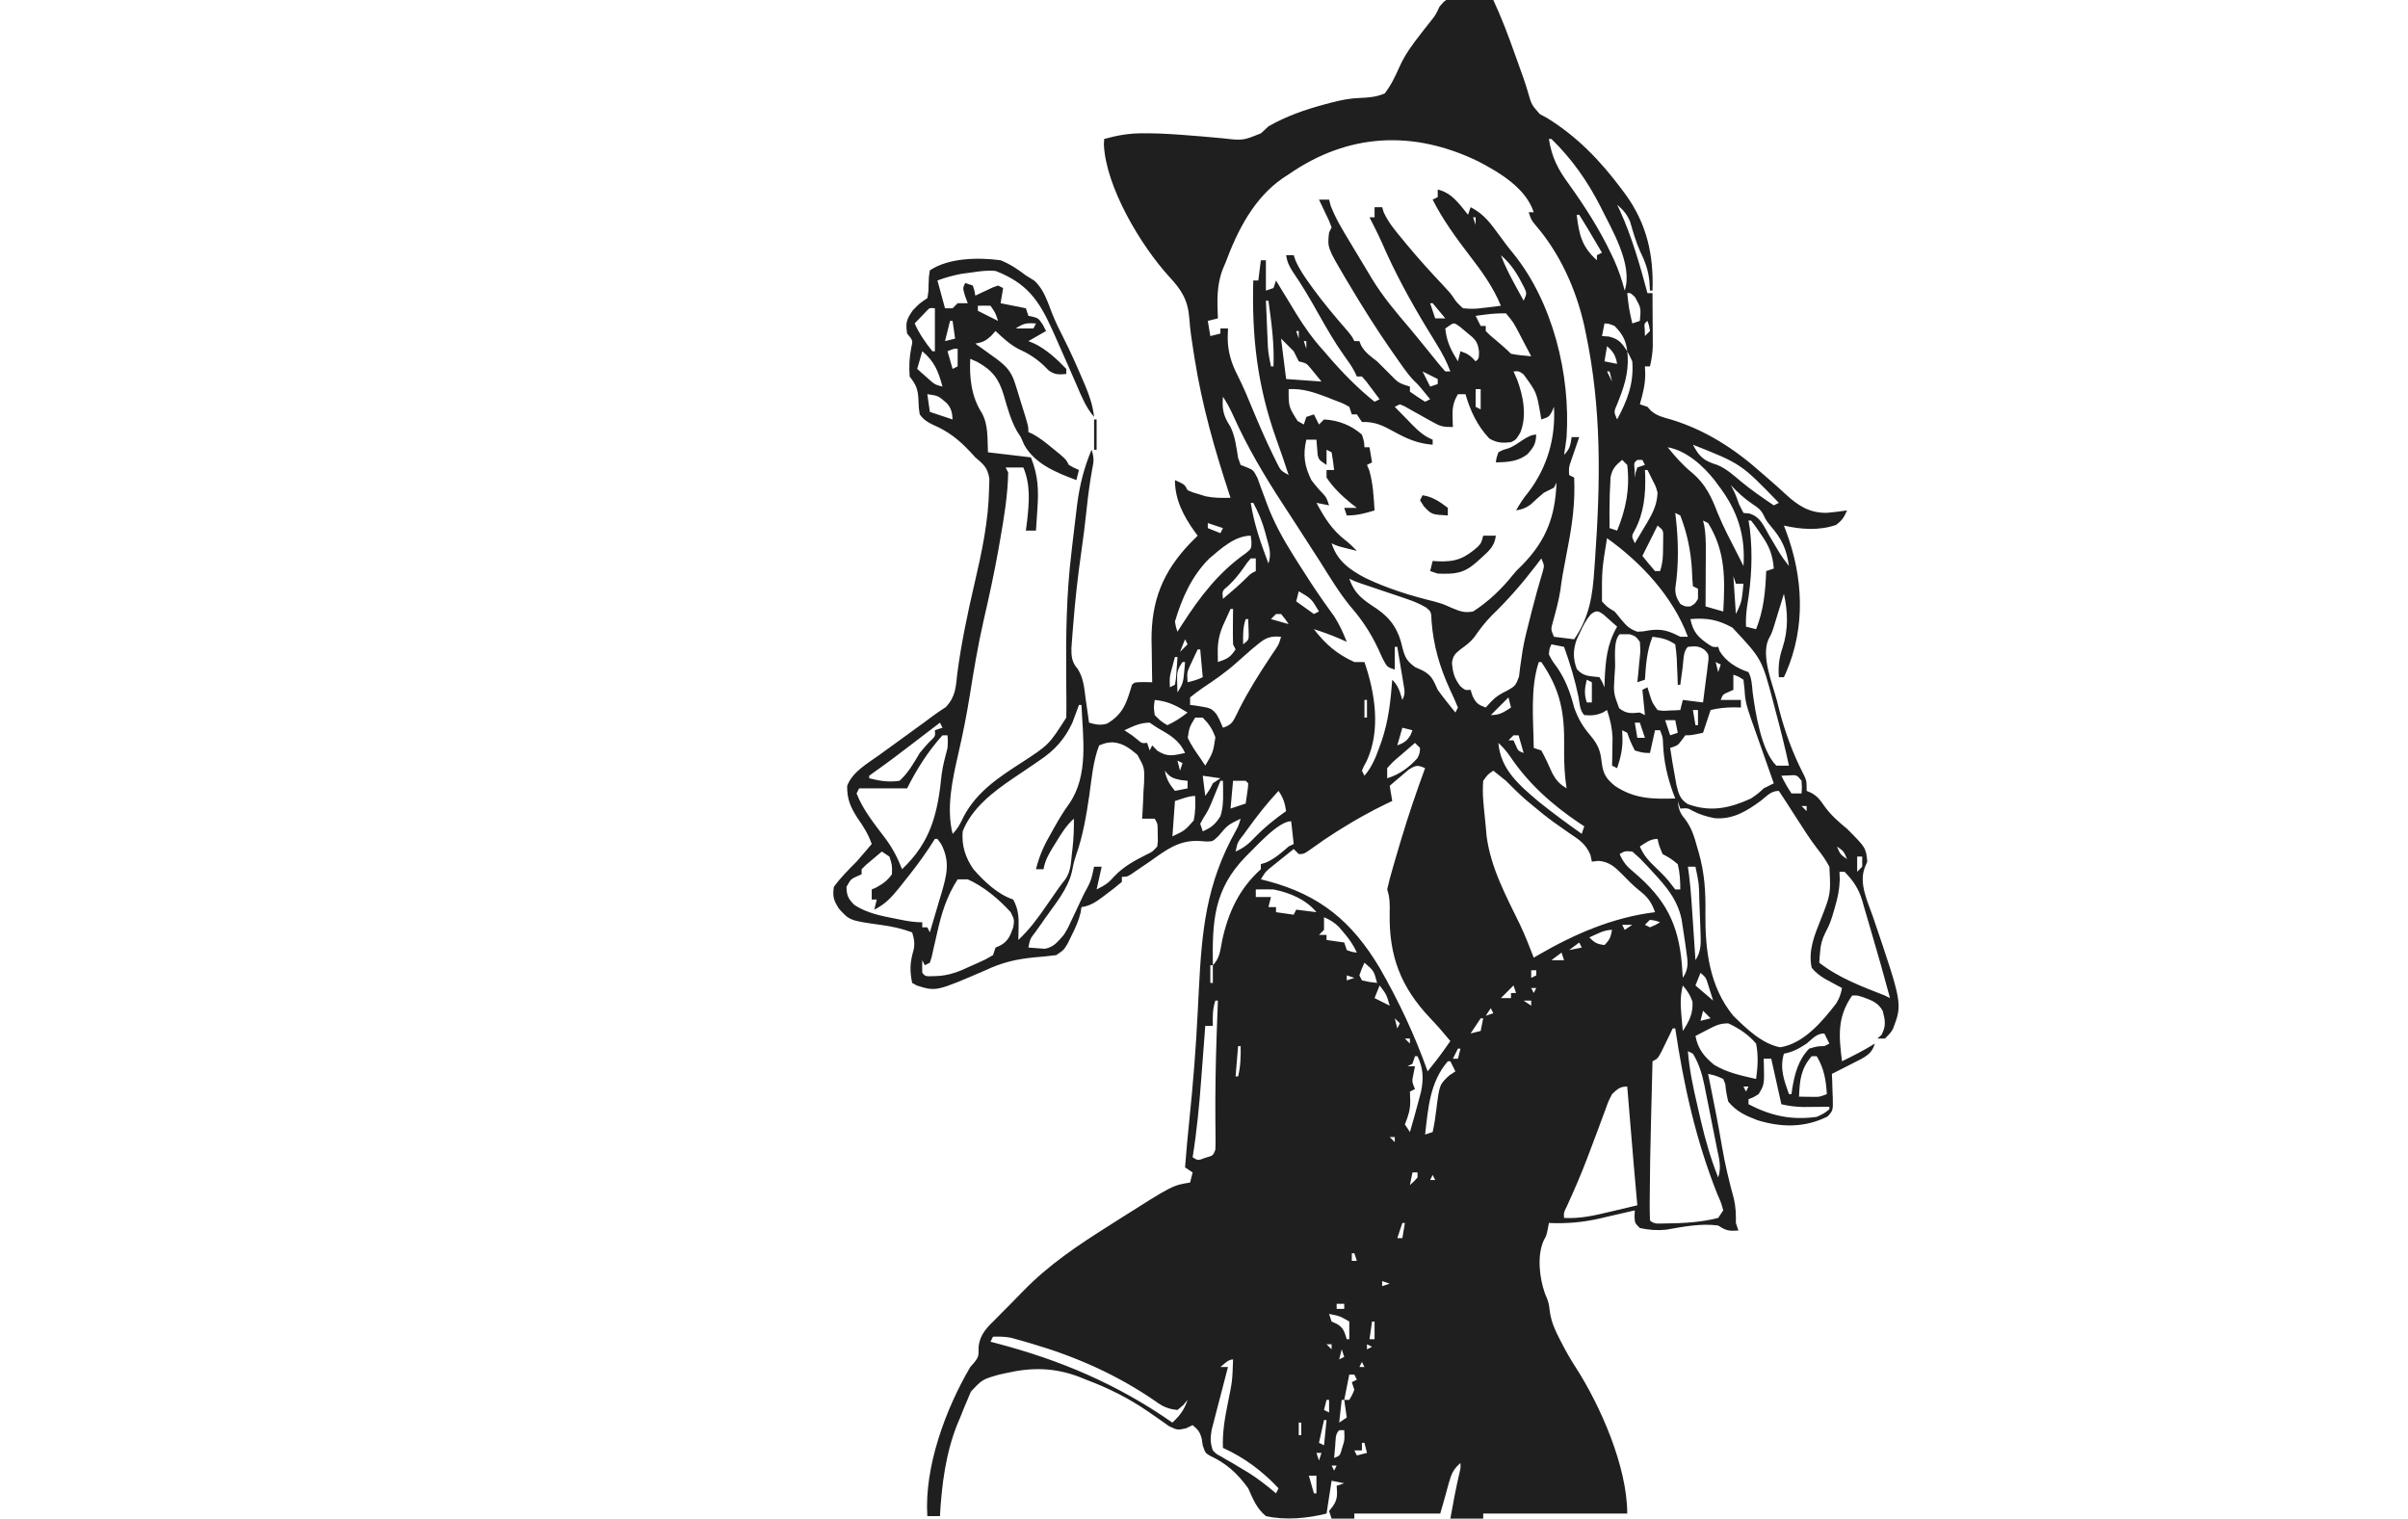 <svg xmlns="http://www.w3.org/2000/svg" version="1.1" width="953" height="601">
    <path d="M0 0 C2.581 -0.126 5.082 -0.058 7.661 0.091 C8.549 0.118 9.437 0.145 10.353 0.173 C12.541 0.244 14.725 0.342 16.911 0.466 C20.192 7.488 22.881 14.665 25.474 21.966 C25.86 23.042 26.246 24.119 26.644 25.228 C27.022 26.286 27.4 27.344 27.79 28.435 C28.158 29.459 28.526 30.484 28.905 31.539 C29.539 33.385 30.134 35.245 30.671 37.122 C32.046 41.913 32.046 41.913 35.302 45.603 C36.717 46.37 36.717 46.37 38.161 47.154 C50.023 54.442 59.301 64.094 67.599 75.216 C68.175 75.983 68.751 76.751 69.344 77.542 C77.685 89.149 80.394 101.345 79.911 115.466 C79.581 115.466 79.251 115.466 78.911 115.466 C78.829 114.167 78.746 112.867 78.661 111.529 C78.179 107.17 76.926 103.85 75.017 99.935 C73.314 96.133 72.205 92.158 71.036 88.165 C69.792 85.181 68.323 83.582 65.911 81.466 C66.456 82.617 66.456 82.617 67.013 83.79 C71.805 94.37 74.918 105.261 77.911 116.466 C78.571 116.466 79.231 116.466 79.911 116.466 C79.94 120.362 79.958 124.258 79.974 128.154 C79.982 129.256 79.99 130.359 79.999 131.495 C80.004 133.095 80.004 133.095 80.009 134.728 C80.017 136.197 80.017 136.197 80.025 137.695 C79.914 140.391 79.516 142.842 78.911 145.466 C78.251 145.466 77.591 145.466 76.911 145.466 C76.952 146.456 76.994 147.446 77.036 148.466 C77.053 152.704 76.053 156.398 74.911 160.466 C75.901 160.796 76.891 161.126 77.911 161.466 C78.33 161.938 78.749 162.41 79.181 162.896 C81.696 165.178 84.348 165.658 87.599 166.591 C101.057 170.778 112.423 178.126 122.911 187.466 C123.638 188.096 124.365 188.727 125.114 189.376 C127.667 191.593 130.213 193.81 132.677 196.126 C137.559 200.602 142.061 203.527 148.864 203.419 C151.566 203.184 154.231 202.875 156.911 202.466 C155.676 205.208 155.021 206.385 152.536 208.216 C145.866 210.516 138.738 210.019 131.911 208.466 C132.177 209.156 132.442 209.845 132.716 210.556 C139.546 228.729 140.624 248.58 132.716 266.736 C132.45 267.307 132.185 267.878 131.911 268.466 C131.251 268.466 130.591 268.466 129.911 268.466 C129.626 264.1 129.998 260.868 131.411 256.716 C133.706 249.627 133.52 242.694 131.911 235.466 C131.573 236.575 131.236 237.683 130.888 238.825 C130.437 240.289 129.987 241.753 129.536 243.216 C129.314 243.946 129.093 244.675 128.864 245.427 C128.645 246.136 128.426 246.845 128.2 247.575 C128.001 248.225 127.802 248.874 127.597 249.543 C126.911 251.466 126.911 251.466 125.82 253.464 C122.794 260.129 127.416 271.105 129.161 277.779 C129.592 279.498 129.592 279.498 130.032 281.253 C132.364 290.249 135.447 298.707 139.724 306.966 C140.911 309.466 140.911 309.466 140.911 313.466 C141.512 313.717 142.113 313.969 142.731 314.228 C145.208 315.635 146.2 316.936 147.786 319.279 C150.446 322.992 153.362 325.569 156.911 328.466 C164.363 335.949 164.363 335.949 164.911 341.466 C164.581 342.25 164.251 343.034 163.911 343.841 C161.521 350.116 165.058 357.273 167.161 363.279 C178.843 397.71 178.843 397.71 175.106 407.595 C174.099 409.279 174.099 409.279 171.911 411.466 C170.921 411.466 169.931 411.466 168.911 411.466 C169.447 410.992 169.984 410.517 170.536 410.029 C172.408 406.54 172.02 404.362 171.052 400.595 C169.22 397.177 166.531 396.313 163.005 395.025 C160.95 394.38 160.95 394.38 158.911 394.466 C152.917 403.095 153.668 410.542 154.911 420.466 C159.355 418.294 163.712 416.091 167.911 413.466 C166.916 416.764 165.327 417.997 162.435 419.607 C161.058 420.322 159.675 421.024 158.286 421.716 C157.227 422.261 157.227 422.261 156.146 422.818 C154.406 423.711 152.659 424.59 150.911 425.466 C150.958 426.514 151.004 427.562 151.052 428.642 C151.089 430.021 151.126 431.4 151.161 432.779 C151.195 433.469 151.228 434.159 151.263 434.87 C151.361 439.976 151.361 439.976 149.208 442.322 C140.22 446.8 131.008 446.738 121.411 443.779 C116.637 441.945 113.229 440.395 109.911 436.466 C109.297 434.109 108.919 431.882 108.724 429.454 C108.321 428.47 108.321 428.47 107.911 427.466 C104.919 426.137 104.919 426.137 101.911 425.466 C102.165 426.713 102.419 427.959 102.681 429.243 C104.363 437.552 106.007 445.855 107.411 454.216 C108.595 461.255 110.264 468.093 112.142 474.978 C112.871 478.285 112.974 481.099 112.911 484.466 C113.241 485.456 113.571 486.446 113.911 487.466 C110.195 487.667 109.139 487.618 105.911 485.466 C99.039 484.548 92.062 485.945 85.306 487.126 C81.604 487.497 78.545 487.242 74.911 486.466 C72.911 484.466 72.911 484.466 72.786 481.841 C72.827 481.057 72.869 480.274 72.911 479.466 C72.272 479.618 71.633 479.769 70.974 479.925 C68.019 480.618 65.059 481.292 62.099 481.966 C61.094 482.205 60.089 482.443 59.054 482.689 C52.233 484.224 45.896 484.776 38.911 484.466 C38.696 485.645 38.696 485.645 38.476 486.848 C37.911 489.466 37.911 489.466 36.868 491.361 C34.117 497.413 35.19 506.266 37.349 512.404 C37.615 513.031 37.882 513.659 38.157 514.306 C38.911 516.466 38.911 516.466 39.306 519.786 C39.975 523.853 41.271 526.752 43.161 530.404 C43.477 531.018 43.793 531.633 44.118 532.267 C45.772 535.447 47.514 538.528 49.474 541.529 C59.37 556.888 69.911 580.968 69.911 599.466 C51.101 599.466 32.291 599.466 12.911 599.466 C12.911 600.126 12.911 600.786 12.911 601.466 C8.621 601.466 4.331 601.466 -0.089 601.466 C0.994 595.355 2.124 589.285 3.544 583.243 C3.979 581.442 3.979 581.442 3.911 579.466 C1.179 581.81 0.286 583.766 -0.651 587.216 C-0.88 588.036 -1.108 588.856 -1.343 589.7 C-1.589 590.613 -1.835 591.526 -2.089 592.466 C-2.749 594.776 -3.409 597.086 -4.089 599.466 C-15.309 599.466 -26.529 599.466 -38.089 599.466 C-38.089 600.126 -38.089 600.786 -38.089 601.466 C-41.059 601.466 -44.029 601.466 -47.089 601.466 C-47.419 600.476 -47.749 599.486 -48.089 598.466 C-47.614 597.868 -47.14 597.27 -46.651 596.654 C-44.619 593.809 -44.856 591.883 -45.089 588.466 C-44.099 588.136 -43.109 587.806 -42.089 587.466 C-43.739 587.136 -45.389 586.806 -47.089 586.466 C-47.749 590.756 -48.409 595.046 -49.089 599.466 C-56.676 601.363 -65.393 602.211 -73.089 600.466 C-76.799 597.405 -78.158 593.791 -80.089 589.466 C-84.333 583.601 -88.724 579.583 -95.304 576.536 C-97.089 575.466 -97.089 575.466 -98.089 572.466 C-98.213 571.641 -98.336 570.816 -98.464 569.966 C-99.15 567.223 -99.944 566.238 -102.089 564.466 C-103.365 565.085 -103.365 565.085 -104.667 565.716 C-108.089 566.466 -108.089 566.466 -111.386 564.904 C-112.551 564.112 -113.702 563.298 -114.839 562.466 C-115.978 561.672 -117.119 560.881 -118.261 560.091 C-119.168 559.461 -119.168 559.461 -120.094 558.818 C-127.689 553.67 -135.381 549.822 -143.964 546.591 C-144.963 546.189 -145.962 545.787 -146.991 545.372 C-156.584 541.733 -165.511 541.517 -175.464 543.779 C-177.146 544.144 -177.146 544.144 -178.862 544.517 C-185.364 546.409 -185.364 546.409 -189.847 551.216 C-190.523 552.825 -190.523 552.825 -191.214 554.466 C-191.954 556.22 -191.954 556.22 -192.71 558.009 C-193.165 559.15 -193.62 560.291 -194.089 561.466 C-194.472 562.37 -194.855 563.273 -195.249 564.204 C-199.83 575.683 -201.415 588.195 -202.089 600.466 C-203.739 600.466 -205.389 600.466 -207.089 600.466 C-208.323 581.024 -199.854 558.079 -190.089 541.466 C-189.292 540.569 -189.292 540.569 -188.479 539.654 C-186.782 537.362 -186.782 537.362 -186.804 533.677 C-186.302 528.377 -183.322 525.696 -179.651 522.091 C-179.017 521.443 -178.382 520.794 -177.729 520.126 C-176.452 518.826 -175.168 517.533 -173.876 516.248 C-172.326 514.702 -170.801 513.138 -169.288 511.556 C-159.062 501.004 -147.444 493.257 -135.089 485.466 C-133.667 484.561 -132.245 483.656 -130.823 482.751 C-110.019 469.562 -110.019 469.562 -103.089 468.466 C-102.759 467.146 -102.429 465.826 -102.089 464.466 C-103.079 463.806 -104.069 463.146 -105.089 462.466 C-104.6 456.252 -104.06 450.048 -103.405 443.849 C-101.879 429.271 -100.743 414.731 -100.026 400.091 C-99.946 398.468 -99.865 396.844 -99.784 395.221 C-99.744 394.429 -99.705 393.636 -99.664 392.82 C-98.465 368.815 -96.811 350.385 -84.965 329.177 C-83.95 327.301 -83.95 327.301 -83.089 324.466 C-88.214 326.972 -88.214 326.972 -91.776 331.216 C-94.089 333.466 -94.089 333.466 -96.542 333.501 C-97.527 333.428 -98.512 333.354 -99.526 333.279 C-107.648 332.912 -112.681 336.906 -119.089 341.466 C-120.815 342.638 -122.543 343.805 -124.276 344.966 C-124.971 345.451 -125.666 345.935 -126.382 346.435 C-128.089 347.466 -128.089 347.466 -130.089 347.466 C-130.089 348.126 -130.089 348.786 -130.089 349.466 C-131.972 351.08 -133.846 352.562 -135.839 354.029 C-136.647 354.646 -136.647 354.646 -137.472 355.277 C-140.259 357.354 -142.603 358.984 -146.089 359.466 C-146.195 360.163 -146.3 360.861 -146.409 361.579 C-147.19 364.894 -148.443 367.609 -149.964 370.654 C-150.477 371.699 -150.99 372.744 -151.519 373.822 C-153.089 376.466 -153.089 376.466 -156.089 378.466 C-158.953 378.829 -161.777 379.111 -164.651 379.341 C-171.808 380.033 -177.57 381.366 -184.089 384.466 C-203.555 392.854 -203.555 392.854 -211.151 390.529 C-211.791 390.178 -212.43 389.827 -213.089 389.466 C-214.131 384.462 -213.928 381.215 -212.503 376.333 C-211.95 373.839 -212.334 371.881 -213.089 369.466 C-217.169 367.945 -221.025 367.116 -225.308 366.53 C-237.845 364.758 -237.845 364.758 -242.026 360.122 C-244.15 356.812 -244.619 355.443 -244.089 351.466 C-241.427 347.791 -238.286 344.674 -235.089 341.466 C-233.887 340.104 -232.697 338.731 -231.526 337.341 C-230.722 336.392 -229.918 335.444 -229.089 334.466 C-230.473 330.579 -232.33 327.571 -234.714 324.216 C-237.531 319.843 -238.863 316.725 -238.823 311.536 C-236.88 306.058 -230.789 302.613 -226.214 299.341 C-224.884 298.378 -223.555 297.414 -222.226 296.45 C-221.545 295.96 -220.865 295.469 -220.165 294.964 C-216.776 292.519 -213.4 290.056 -210.026 287.591 C-209.42 287.151 -208.814 286.712 -208.189 286.259 C-207.032 285.414 -205.882 284.558 -204.741 283.691 C-203.131 282.498 -201.452 281.4 -199.772 280.306 C-195.883 276.19 -195.809 272.396 -195.214 266.904 C-193.625 254.912 -191.169 243.256 -188.43 231.483 C-185.544 219.083 -182.871 206.689 -182.651 193.904 C-182.611 192.603 -182.571 191.302 -182.53 189.962 C-183.237 185.539 -184.721 184.319 -188.089 181.466 C-189.131 180.337 -189.131 180.337 -190.194 179.185 C-194.715 174.368 -198.839 171.145 -204.925 168.536 C-207.244 167.389 -208.565 166.56 -210.089 164.466 C-210.495 161.907 -210.495 161.907 -210.589 159.029 C-210.731 154.669 -211.428 152.862 -214.089 149.466 C-214.35 145.413 -214.215 142.134 -213.464 138.154 C-212.755 135.247 -212.755 135.247 -215.089 132.466 C-215.753 128.195 -215.321 126.793 -212.776 123.216 C-210.089 120.466 -210.089 120.466 -207.089 118.466 C-206.618 115.873 -206.618 115.873 -206.589 112.966 C-206.495 109.997 -206.495 109.997 -206.089 107.466 C-198.55 102.44 -186.824 102.302 -178.089 103.466 C-174.32 104.983 -171.304 107.007 -168.089 109.466 C-167.016 110.126 -165.944 110.786 -164.839 111.466 C-160.92 114.89 -159.456 120.085 -157.581 124.802 C-156.267 128.029 -154.822 131.067 -153.214 134.154 C-150.514 139.46 -148.111 144.866 -145.776 150.341 C-145.427 151.15 -145.077 151.959 -144.716 152.793 C-142.937 157.019 -141.599 160.865 -141.089 165.466 C-144.344 161.684 -146.071 157.312 -148.026 152.779 C-148.361 152.014 -148.695 151.248 -149.04 150.46 C-149.718 148.909 -150.394 147.358 -151.069 145.806 C-152.721 142.016 -154.404 138.241 -156.089 134.466 C-156.604 133.307 -157.12 132.148 -157.651 130.954 C-162.949 119.251 -167.609 112.572 -180.003 107.716 C-183.24 107.328 -186.243 107.832 -189.464 108.279 C-191.394 108.536 -191.394 108.536 -193.362 108.798 C-196.771 109.409 -199.844 110.275 -203.089 111.466 C-202.099 115.096 -201.109 118.726 -200.089 122.466 C-199.099 122.466 -198.109 122.466 -197.089 122.466 C-196.429 121.806 -195.769 121.146 -195.089 120.466 C-193.769 120.466 -192.449 120.466 -191.089 120.466 C-191.439 119.517 -191.79 118.569 -192.151 117.591 C-193.089 114.466 -193.089 114.466 -192.089 112.466 C-191.099 112.796 -190.109 113.126 -189.089 113.466 C-188.401 115.529 -188.401 115.529 -188.089 117.466 C-187.149 117.016 -187.149 117.016 -186.19 116.556 C-185.373 116.176 -184.556 115.795 -183.714 115.404 C-182.902 115.021 -182.09 114.638 -181.253 114.243 C-180.539 113.987 -179.825 113.73 -179.089 113.466 C-178.429 113.796 -177.769 114.126 -177.089 114.466 C-177.419 116.446 -177.749 118.426 -178.089 120.466 C-174.789 121.126 -171.489 121.786 -168.089 122.466 C-167.759 123.456 -167.429 124.446 -167.089 125.466 C-166.47 125.59 -165.851 125.714 -165.214 125.841 C-163.089 126.466 -163.089 126.466 -161.339 129.029 C-160.926 129.833 -160.514 130.637 -160.089 131.466 C-163.554 133.446 -163.554 133.446 -167.089 135.466 C-166.284 135.796 -165.48 136.126 -164.651 136.466 C-159.843 138.853 -155.775 142.607 -152.089 146.466 C-152.089 147.126 -152.089 147.786 -152.089 148.466 C-155.044 148.731 -156.584 148.825 -159.046 147.075 C-159.964 146.155 -159.964 146.155 -160.901 145.216 C-164.145 142.173 -167.103 140.332 -171.124 138.509 C-174.537 136.698 -177.284 134.095 -180.089 131.466 C-180.666 132.105 -181.244 132.745 -181.839 133.404 C-184.132 135.505 -185.152 135.88 -188.089 136.466 C-187.33 137.009 -186.57 137.551 -185.788 138.111 C-184.297 139.184 -184.297 139.184 -182.776 140.279 C-181.79 140.986 -180.804 141.694 -179.788 142.423 C-175.674 145.537 -173.814 147.516 -172.265 152.501 C-171.958 153.475 -171.652 154.449 -171.337 155.452 C-170.874 156.975 -170.874 156.975 -170.401 158.529 C-170.081 159.548 -169.761 160.567 -169.431 161.616 C-167.089 169.151 -167.089 169.151 -167.089 171.466 C-166.275 171.822 -166.275 171.822 -165.444 172.185 C-162.466 173.805 -160.019 175.813 -157.401 177.966 C-156.428 178.76 -155.455 179.554 -154.452 180.372 C-152.089 182.466 -152.089 182.466 -151.089 184.466 C-149.072 185.6 -149.072 185.6 -147.089 186.466 C-147.419 187.786 -147.749 189.106 -148.089 190.466 C-156.023 187.491 -164.45 184.157 -168.776 176.466 C-169.209 175.476 -169.643 174.486 -170.089 173.466 C-170.584 172.703 -171.079 171.94 -171.589 171.154 C-174.053 166.739 -175.398 161.912 -176.769 157.06 C-178.713 150.505 -181.246 147.022 -187.401 143.654 C-188.288 143.262 -189.175 142.87 -190.089 142.466 C-190.506 149.839 -189.629 157.554 -185.526 163.872 C-182.87 168.665 -183.361 174.083 -183.089 179.466 C-177.479 180.126 -171.869 180.786 -166.089 181.466 C-163.22 188.638 -163.002 194.285 -163.526 201.841 C-163.579 202.673 -163.631 203.504 -163.685 204.361 C-163.813 206.396 -163.95 208.431 -164.089 210.466 C-165.409 210.466 -166.729 210.466 -168.089 210.466 C-167.924 209.187 -167.759 207.909 -167.589 206.591 C-166.795 199.282 -166.176 192.384 -169.089 185.466 C-171.399 185.466 -173.709 185.466 -176.089 185.466 C-175.759 186.126 -175.429 186.786 -175.089 187.466 C-175.244 196.427 -176.719 205.286 -178.276 214.091 C-178.495 215.347 -178.713 216.602 -178.938 217.896 C-180.632 227.407 -182.681 236.809 -184.855 246.219 C-187.06 255.929 -188.696 265.694 -190.256 275.525 C-191.518 283.372 -193.047 291.099 -194.839 298.841 C-197.172 309.028 -199.629 320.108 -197.089 330.466 C-194.856 328.233 -193.962 326.241 -192.589 323.404 C-187.385 313.775 -179.066 308.27 -170.058 302.443 C-158.99 295.257 -158.99 295.257 -152.089 284.466 C-152.027 281.651 -152.021 278.862 -152.062 276.048 C-152.076 274.313 -152.09 272.579 -152.104 270.844 C-152.112 269.936 -152.12 269.027 -152.129 268.091 C-152.26 251.772 -152.036 235.688 -150.089 219.466 C-149.949 218.237 -149.81 217.008 -149.666 215.742 C-149.282 212.375 -148.879 209.01 -148.461 205.647 C-148.223 203.724 -147.992 201.8 -147.762 199.875 C-146.76 192.291 -145.051 185.526 -142.089 178.466 C-140.969 181.827 -141.233 183.11 -141.901 186.529 C-142.817 191.626 -143.489 196.694 -144.026 201.841 C-144.637 207.667 -145.356 213.461 -146.198 219.258 C-147.56 228.683 -148.584 238.098 -149.339 247.591 C-149.431 248.712 -149.523 249.833 -149.618 250.988 C-149.735 252.559 -149.735 252.559 -149.854 254.161 C-149.959 255.554 -149.959 255.554 -150.066 256.974 C-150.096 260.306 -149.873 262.583 -147.632 265.107 C-145.203 268.821 -144.988 272.875 -144.401 277.216 C-144.272 278.104 -144.142 278.992 -144.009 279.907 C-143.692 282.092 -143.385 284.278 -143.089 286.466 C-140.447 287.183 -138.652 287.63 -135.991 286.857 C-129.51 283.094 -128.154 278.419 -126.089 271.466 C-125.089 270.466 -125.089 270.466 -121.526 270.404 C-120.392 270.424 -119.258 270.445 -118.089 270.466 C-118.105 269.706 -118.12 268.945 -118.136 268.162 C-118.2 264.659 -118.238 261.157 -118.276 257.654 C-118.302 256.458 -118.327 255.262 -118.353 254.031 C-118.481 238.275 -113.925 226.816 -103.089 215.466 C-102.093 214.462 -101.095 213.46 -100.089 212.466 C-100.487 211.932 -100.886 211.399 -101.296 210.849 C-105.705 204.649 -109.089 198.238 -109.089 190.466 C-105.214 192.216 -105.214 192.216 -104.089 194.466 C-101.988 195.385 -101.988 195.385 -99.464 196.091 C-98.626 196.351 -97.788 196.612 -96.925 196.88 C-93.593 197.568 -90.481 197.558 -87.089 197.466 C-87.275 196.904 -87.461 196.343 -87.652 195.764 C-93.438 178.184 -98.367 160.824 -101.276 142.529 C-101.534 140.92 -101.534 140.92 -101.796 139.278 C-102.461 135.005 -103.119 130.765 -103.394 126.447 C-103.982 119.072 -106.516 115.178 -111.426 109.892 C-122.522 97.727 -136.477 74.535 -137.214 57.591 C-137.173 56.89 -137.131 56.189 -137.089 55.466 C-131.769 53.983 -127.152 53.194 -121.589 53.216 C-120.857 53.216 -120.125 53.217 -119.371 53.217 C-113.909 53.276 -108.488 53.648 -103.046 54.095 C-101.61 54.207 -100.174 54.318 -98.737 54.43 C-95.878 54.653 -93.025 54.913 -90.171 55.194 C-82.181 56.117 -82.181 56.117 -74.991 53.197 C-74.033 52.295 -73.076 51.394 -72.089 50.466 C-64.953 46.411 -57.544 43.824 -49.651 41.716 C-48.84 41.499 -48.03 41.281 -47.194 41.057 C-43.451 40.112 -39.907 39.361 -36.042 39.24 C-32.33 39.088 -29.532 38.878 -26.089 37.466 C-23.49 34.074 -21.874 30.663 -20.159 26.775 C-18.011 21.992 -15.048 18.025 -11.839 13.904 C-11.331 13.25 -10.823 12.596 -10.299 11.923 C-9.334 10.681 -8.36 9.446 -7.377 8.218 C-5.872 6.271 -5.872 6.271 -4.339 3.025 C-2.089 0.466 -2.089 0.466 0 0 Z M38.911 55.466 C40.087 62.871 42.494 67.482 46.911 73.466 C53.259 82.368 58.984 91.26 63.661 101.154 C63.955 101.771 64.249 102.389 64.552 103.025 C66.441 107.117 67.774 111.123 68.911 115.466 C72.318 105.101 63.577 90.939 59.133 81.855 C54.127 72.068 47.829 63.137 39.911 55.466 C39.581 55.466 39.251 55.466 38.911 55.466 Z M-64.089 69.466 C-64.86 69.965 -65.631 70.464 -66.425 70.978 C-77.945 79.001 -84.308 91.654 -89.089 104.466 C-89.428 105.265 -89.767 106.065 -90.116 106.888 C-92.656 113.303 -92.373 119.65 -92.089 126.466 C-94.069 126.961 -94.069 126.961 -96.089 127.466 C-95.759 129.446 -95.429 131.426 -95.089 133.466 C-93.109 132.971 -93.109 132.971 -91.089 132.466 C-91.089 131.806 -91.089 131.146 -91.089 130.466 C-90.099 130.466 -89.109 130.466 -88.089 130.466 C-88.13 131.642 -88.171 132.817 -88.214 134.029 C-88.194 139.576 -86.8 144.212 -84.249 149.115 C-82.02 153.516 -80.143 158.027 -78.276 162.591 C-75.758 168.645 -73.169 174.643 -70.276 180.529 C-69.734 181.633 -69.191 182.738 -68.632 183.876 C-67.199 186.704 -67.199 186.704 -64.089 188.466 C-65.676 183.646 -67.302 178.849 -69.026 174.075 C-76.526 152.996 -78.686 133.767 -78.089 111.466 C-77.429 111.466 -76.769 111.466 -76.089 111.466 C-75.759 108.826 -75.429 106.186 -75.089 103.466 C-74.429 103.466 -73.769 103.466 -73.089 103.466 C-73.089 107.426 -73.089 111.386 -73.089 115.466 C-71.604 114.971 -71.604 114.971 -70.089 114.466 C-69.759 113.476 -69.429 112.486 -69.089 111.466 C-68.545 112.365 -68.545 112.365 -67.991 113.283 C-66.322 116.035 -64.643 118.782 -62.964 121.529 C-62.394 122.472 -61.824 123.414 -61.237 124.386 C-57.895 129.835 -54.413 134.761 -50.089 139.466 C-49.471 140.188 -48.854 140.91 -48.218 141.654 C-42.615 148.137 -36.768 154.091 -30.089 159.466 C-29.429 159.136 -28.769 158.806 -28.089 158.466 C-29.206 156.96 -30.333 155.462 -31.464 153.966 C-32.09 153.131 -32.717 152.295 -33.362 151.435 C-33.932 150.785 -34.502 150.135 -35.089 149.466 C-35.749 149.466 -36.409 149.466 -37.089 149.466 C-37.487 148.611 -37.487 148.611 -37.894 147.74 C-39.155 145.34 -40.611 143.276 -42.214 141.091 C-45.907 135.885 -49.051 130.43 -52.171 124.872 C-55.387 119.16 -58.662 113.479 -62.401 108.091 C-63.894 105.769 -64.674 104.164 -65.089 101.466 C-64.099 101.466 -63.109 101.466 -62.089 101.466 C-61.85 102.157 -61.612 102.848 -61.366 103.56 C-59.851 107.007 -57.851 109.934 -55.651 112.966 C-55.002 113.871 -55.002 113.871 -54.339 114.793 C-50.247 120.407 -45.797 125.68 -41.241 130.919 C-39.089 133.466 -39.089 133.466 -38.089 135.466 C-37.429 135.466 -36.769 135.466 -36.089 135.466 C-35.749 136.332 -35.749 136.332 -35.401 137.216 C-33.741 140.062 -31.697 141.464 -29.089 143.466 C-27.422 145.133 -25.756 146.799 -24.089 148.466 C-20.583 152.063 -20.583 152.063 -16.089 153.466 C-16.089 154.126 -16.089 154.786 -16.089 155.466 C-14.127 156.855 -12.127 158.192 -10.089 159.466 C-9.429 159.136 -8.769 158.806 -8.089 158.466 C-8.852 157.538 -9.615 156.61 -10.401 155.654 C-10.831 155.131 -11.26 154.609 -11.702 154.072 C-13.05 152.463 -13.05 152.463 -14.509 151.092 C-16.122 149.432 -17.426 147.732 -18.761 145.841 C-19.257 145.14 -19.752 144.44 -20.263 143.718 C-20.783 142.975 -21.303 142.232 -21.839 141.466 C-22.378 140.697 -22.917 139.928 -23.473 139.136 C-29.469 130.545 -34.983 121.717 -40.339 112.716 C-40.764 112.006 -41.189 111.297 -41.626 110.566 C-48.772 98.44 -48.772 98.44 -48.089 92.466 C-47.594 91.476 -47.594 91.476 -47.089 90.466 C-48.085 87.762 -48.085 87.762 -49.526 84.841 C-49.999 83.838 -50.473 82.835 -50.96 81.802 C-51.333 81.031 -51.705 80.26 -52.089 79.466 C-50.769 79.466 -49.449 79.466 -48.089 79.466 C-47.886 80.236 -47.684 81.005 -47.476 81.798 C-45.531 86.942 -42.734 91.453 -39.901 96.154 C-39.311 97.14 -38.72 98.127 -38.111 99.143 C-36.951 101.076 -35.787 103.007 -34.62 104.935 C-33.414 106.929 -32.218 108.928 -31.026 110.931 C-26.703 118.008 -21.469 124.174 -16.089 130.466 C-14.479 132.42 -12.875 134.378 -11.276 136.341 C-10.547 137.232 -9.817 138.123 -9.065 139.04 C-7.864 140.515 -6.669 141.995 -5.487 143.486 C-4.397 144.847 -3.25 146.164 -2.089 147.466 C-1.429 147.466 -0.769 147.466 -0.089 147.466 C-1.481 143.701 -3.217 140.418 -5.319 137.001 C-5.954 135.96 -6.59 134.919 -7.244 133.847 C-7.915 132.752 -8.585 131.657 -9.276 130.529 C-15.984 119.465 -22.03 108.388 -27.179 96.509 C-28.697 93.101 -30.396 89.79 -32.089 86.466 C-31.429 86.466 -30.769 86.466 -30.089 86.466 C-30.089 85.146 -30.089 83.826 -30.089 82.466 C-29.099 82.466 -28.109 82.466 -27.089 82.466 C-26.88 83.136 -26.671 83.807 -26.456 84.497 C-24.611 88.503 -22.019 91.587 -19.214 94.966 C-18.352 96.016 -18.352 96.016 -17.474 97.087 C-12.76 102.778 -7.822 108.231 -2.745 113.599 C-0.089 116.466 -0.089 116.466 1.09 118.169 C2.382 120.109 2.382 120.109 4.911 122.466 C7.883 122.756 9.859 122.758 12.724 122.341 C13.763 122.229 13.763 122.229 14.823 122.115 C16.523 121.927 18.218 121.7 19.911 121.466 C16.84 114.039 12.444 107.982 7.583 101.665 C2.241 94.688 -3.147 87.349 -7.089 79.466 C-6.099 78.971 -6.099 78.971 -5.089 78.466 C-5.089 77.476 -5.089 76.486 -5.089 75.466 C0.564 76.836 3.422 81.143 6.911 85.466 C7.406 83.981 7.406 83.981 7.911 82.466 C12.35 84.721 14.966 87.703 17.849 91.654 C18.73 92.838 19.612 94.023 20.493 95.208 C20.912 95.776 21.33 96.345 21.761 96.93 C22.679 98.156 23.638 99.352 24.61 100.536 C40.513 119.968 47.499 148.913 45.911 173.466 C45.641 175.816 45.292 178.131 44.911 180.466 C47.271 178.107 47.403 176.687 47.911 173.466 C48.901 173.466 49.891 173.466 50.911 173.466 C50.478 174.713 50.478 174.713 50.036 175.986 C49.665 177.072 49.294 178.159 48.911 179.279 C48.354 180.897 48.354 180.897 47.786 182.548 C46.768 185.437 46.768 185.437 46.911 188.466 C47.571 188.796 48.231 189.126 48.911 189.466 C49.367 199.165 48.168 208.057 46.296 217.517 C45.766 220.203 45.275 222.897 44.786 225.591 C44.628 226.451 44.469 227.311 44.306 228.197 C43.976 230.091 43.716 231.996 43.474 233.904 C42.78 238.297 41.62 242.51 40.435 246.794 C39.666 249.553 39.666 249.553 40.911 252.466 C43.551 252.796 46.191 253.126 48.911 253.466 C55.06 244.513 56.228 236.009 56.911 225.466 C56.998 224.237 57.086 223.009 57.176 221.743 C59.336 191.255 59.831 162.195 53.474 132.091 C53.184 130.71 53.184 130.71 52.889 129.302 C49.664 114.913 43.214 100.598 33.513 89.454 C31.911 87.466 31.911 87.466 30.911 84.466 C31.571 84.466 32.231 84.466 32.911 84.466 C29.751 74.868 19.518 68.821 10.946 64.325 C-14.803 51.862 -40.517 53.123 -64.089 69.466 Z M49.911 85.466 C50.851 93.295 51.903 98.091 57.911 103.466 C57.911 102.806 57.911 102.146 57.911 101.466 C58.571 101.136 59.231 100.806 59.911 100.466 C58.436 97.963 56.957 95.464 55.474 92.966 C54.842 91.893 54.842 91.893 54.198 90.798 C53.13 89.004 52.024 87.233 50.911 85.466 C50.581 85.466 50.251 85.466 49.911 85.466 Z M8.911 86.466 C9.241 87.456 9.571 88.446 9.911 89.466 C9.911 88.476 9.911 87.486 9.911 86.466 C9.581 86.466 9.251 86.466 8.911 86.466 Z M11.911 90.466 C12.911 92.466 12.911 92.466 12.911 92.466 Z M-23.089 95.466 C-22.089 97.466 -22.089 97.466 -22.089 97.466 Z M19.911 101.466 C21.455 105.606 23.421 109.402 25.536 113.279 C25.861 113.876 26.186 114.474 26.521 115.089 C27.315 116.549 28.113 118.008 28.911 119.466 C30.217 116.576 30.217 116.576 29.091 114.161 C26.536 109.127 24.213 105.153 19.911 101.466 Z M69.911 116.466 C70.574 122.529 70.574 122.529 71.911 128.466 C72.901 128.136 73.891 127.806 74.911 127.466 C75.385 122.352 75.385 122.352 72.974 118.029 C71.21 116.365 71.21 116.365 69.911 116.466 Z M-73.089 119.466 C-72.949 122.862 -72.801 126.258 -72.651 129.654 C-72.612 130.613 -72.573 131.573 -72.532 132.562 C-72.49 133.493 -72.448 134.424 -72.405 135.384 C-72.369 136.238 -72.332 137.091 -72.294 137.971 C-72.084 140.531 -71.64 142.959 -71.089 145.466 C-70.759 145.466 -70.429 145.466 -70.089 145.466 C-69.708 136.669 -70.882 128.154 -72.089 119.466 C-72.419 119.466 -72.749 119.466 -73.089 119.466 Z M-8.089 120.466 C-7.429 122.446 -6.769 124.426 -6.089 126.466 C-4.769 126.466 -3.449 126.466 -2.089 126.466 C-3.731 124.446 -5.398 122.446 -7.089 120.466 C-7.419 120.466 -7.749 120.466 -8.089 120.466 Z M-187.089 121.466 C-187.089 122.126 -187.089 122.786 -187.089 123.466 C-183.129 125.446 -183.129 125.446 -179.089 127.466 C-180.177 124.216 -180.177 124.216 -182.089 121.466 C-183.755 121.425 -185.423 121.423 -187.089 121.466 Z M-207.597 123.779 C-208.13 124.335 -208.664 124.892 -209.214 125.466 C-209.753 126.023 -210.292 126.58 -210.847 127.154 C-211.257 127.587 -211.667 128.02 -212.089 128.466 C-210.328 132.469 -207.828 136.069 -205.089 139.466 C-204.759 139.466 -204.429 139.466 -204.089 139.466 C-204.089 133.856 -204.089 128.246 -204.089 122.466 C-206.171 122.247 -206.171 122.247 -207.597 123.779 Z M13.661 124.966 C12.424 125.131 11.186 125.296 9.911 125.466 C10.571 126.786 11.231 128.106 11.911 129.466 C12.571 129.466 13.231 129.466 13.911 129.466 C13.911 130.126 13.911 130.786 13.911 131.466 C15.63 133.205 15.63 133.205 17.786 134.966 C19.901 136.755 21.951 138.506 23.911 140.466 C26.567 141.031 29.203 141.204 31.911 141.466 C30.624 139.005 29.332 136.547 28.036 134.091 C27.671 133.392 27.307 132.694 26.931 131.974 C24.808 127.946 24.808 127.946 21.911 124.466 C19.027 124.466 16.489 124.589 13.661 124.966 Z M-198.089 127.466 C-198.749 130.106 -199.409 132.746 -200.089 135.466 C-198.769 135.136 -197.449 134.806 -196.089 134.466 C-196.419 132.156 -196.749 129.846 -197.089 127.466 C-197.419 127.466 -197.749 127.466 -198.089 127.466 Z M77.911 127.466 C76.615 128.533 76.615 128.533 76.849 131.029 C76.869 131.833 76.89 132.637 76.911 133.466 C77.571 132.806 78.231 132.146 78.911 131.466 C78.593 129.358 78.593 129.358 77.911 127.466 Z M-172.089 130.466 C-169.779 130.466 -167.469 130.466 -165.089 130.466 C-164.759 129.806 -164.429 129.146 -164.089 128.466 C-167.805 128.265 -168.861 128.314 -172.089 130.466 Z M-2.089 130.466 C-1.574 135.747 0.166 139.038 2.911 143.466 C3.241 142.146 3.571 140.826 3.911 139.466 C6.904 140.464 7.859 141.218 9.911 143.466 C11.214 142.369 11.214 142.369 11.251 139.677 C10.816 135.571 9.624 134.657 6.474 132.091 C5.65 131.403 4.826 130.714 3.978 130.005 C0.861 127.684 1.426 128.123 -2.089 130.466 Z M60.911 128.466 C60.581 130.116 60.251 131.766 59.911 133.466 C60.819 133.528 61.726 133.59 62.661 133.654 C66.649 134.651 67.677 136.115 69.911 139.466 C69.409 135.072 67.989 132.632 64.911 129.466 C62.782 128.596 62.782 128.596 60.911 128.466 Z M-62.089 129.466 C-61.089 131.466 -61.089 131.466 -61.089 131.466 Z M-61.089 131.466 C-60.759 132.456 -60.429 133.446 -60.089 134.466 C-60.089 133.476 -60.089 132.486 -60.089 131.466 C-60.419 131.466 -60.749 131.466 -61.089 131.466 Z M-67.089 134.466 C-66.429 139.746 -65.769 145.026 -65.089 150.466 C-58.159 150.961 -58.159 150.961 -51.089 151.466 C-52.017 150.332 -52.945 149.197 -53.901 148.029 C-54.423 147.39 -54.946 146.752 -55.483 146.095 C-57.097 144.211 -57.097 144.211 -60.089 143.466 C-60.756 142.133 -61.422 140.799 -62.089 139.466 C-63.739 137.816 -65.389 136.166 -67.089 134.466 Z M-58.089 135.466 C-57.759 136.456 -57.429 137.446 -57.089 138.466 C-57.089 137.476 -57.089 136.486 -57.089 135.466 C-57.419 135.466 -57.749 135.466 -58.089 135.466 Z M61.911 137.466 C61.581 139.446 61.251 141.426 60.911 143.466 C63.386 143.961 63.386 143.961 65.911 144.466 C65.347 141.197 64.412 139.64 61.911 137.466 Z M-209.089 139.466 C-209.749 141.776 -210.409 144.086 -211.089 146.466 C-209.99 147.451 -208.884 148.429 -207.776 149.404 C-207.161 149.949 -206.547 150.494 -205.913 151.056 C-204.036 152.667 -204.036 152.667 -201.089 153.466 C-202.706 147.433 -204.256 143.515 -209.089 139.466 Z M-199.089 139.466 C-198.429 141.776 -197.769 144.086 -197.089 146.466 C-196.429 146.136 -195.769 145.806 -195.089 145.466 C-195.089 143.156 -195.089 140.846 -195.089 138.466 C-196.458 138.413 -196.458 138.413 -199.089 139.466 Z M69.911 139.466 C69.969 140.026 70.027 140.585 70.087 141.161 C70.49 148.326 68.555 153.924 65.907 160.462 C64.578 163.466 64.578 163.466 65.911 166.466 C69.964 158.9 72.583 152.2 71.911 143.466 C71.287 142.112 70.627 140.773 69.911 139.466 Z M-70.089 147.466 C-69.089 149.466 -69.089 149.466 -69.089 149.466 Z M-11.089 147.466 C-10.779 148.085 -10.47 148.704 -10.151 149.341 C-9.464 150.716 -8.776 152.091 -8.089 153.466 C-7.099 153.136 -6.109 152.806 -5.089 152.466 C-5.089 151.806 -5.089 151.146 -5.089 150.466 C-7.069 149.476 -9.049 148.486 -11.089 147.466 Z M61.911 147.466 C62.571 148.786 63.231 150.106 63.911 151.466 C63.581 150.146 63.251 148.826 62.911 147.466 C62.581 147.466 62.251 147.466 61.911 147.466 Z M-91.089 154.466 C-90.089 157.466 -90.089 157.466 -90.089 157.466 Z M9.911 154.466 C9.911 156.776 9.911 159.086 9.911 161.466 C10.901 161.961 10.901 161.961 11.911 162.466 C11.911 159.826 11.911 157.186 11.911 154.466 C11.251 154.466 10.591 154.466 9.911 154.466 Z M-207.089 156.466 C-206.759 158.776 -206.429 161.086 -206.089 163.466 C-203.119 164.456 -200.149 165.446 -197.089 166.466 C-197.24 163.819 -197.589 162.023 -199.386 160.021 C-202.766 157.08 -202.766 157.08 -207.089 156.466 Z M24.911 147.466 C25.386 148.539 25.86 149.611 26.349 150.716 C28.771 157.241 30.288 165.02 27.599 171.654 C25.911 174.466 25.911 174.466 23.911 175.466 C20.398 175.856 18.457 175.772 15.349 174.029 C10.635 169.073 7.761 163.025 5.911 156.466 C4.921 156.466 3.931 156.466 2.911 156.466 C1.127 159.529 0.682 161.687 0.786 165.216 C0.804 166.015 0.822 166.815 0.841 167.638 C0.864 168.241 0.887 168.845 0.911 169.466 C-2.994 169.466 -3.934 169.267 -7.128 167.462 C-7.873 167.052 -8.618 166.641 -9.386 166.218 C-10.154 165.784 -10.922 165.35 -11.714 164.904 C-13.244 164.041 -14.777 163.185 -16.315 162.337 C-16.992 161.955 -17.668 161.573 -18.365 161.179 C-19.218 160.826 -19.218 160.826 -20.089 160.466 C-20.749 160.796 -21.409 161.126 -22.089 161.466 C-20.345 163.264 -18.594 165.054 -16.839 166.841 C-16.348 167.349 -15.857 167.857 -15.351 168.38 C-12.783 170.982 -10.515 173.112 -7.089 174.466 C-7.089 175.126 -7.089 175.786 -7.089 176.466 C-12.952 175.984 -17.087 174.209 -22.214 171.404 C-26.787 168.903 -29.787 167.32 -35.089 167.466 C-35.749 166.476 -36.409 165.486 -37.089 164.466 C-37.749 164.466 -38.409 164.466 -39.089 164.466 C-39.419 163.476 -39.749 162.486 -40.089 161.466 C-42.664 160.058 -42.664 160.058 -45.776 158.904 C-46.811 158.49 -47.847 158.076 -48.913 157.65 C-54.204 155.678 -58.388 154.195 -64.089 154.466 C-64.105 161.446 -64.105 161.446 -60.526 167.091 C-59.722 167.545 -58.918 167.999 -58.089 168.466 C-57.759 167.476 -57.429 166.486 -57.089 165.466 C-56.099 165.136 -55.109 164.806 -54.089 164.466 C-53.429 165.786 -52.769 167.106 -52.089 168.466 C-51.429 167.806 -50.769 167.146 -50.089 166.466 C-44.438 166.76 -39.34 168.746 -35.089 172.466 C-34.214 175.216 -34.214 175.216 -34.089 177.466 C-33.429 177.466 -32.769 177.466 -32.089 177.466 C-31.594 180.436 -31.594 180.436 -31.089 183.466 C-32.079 183.961 -32.079 183.961 -33.089 184.466 C-32.625 185.58 -32.625 185.58 -32.151 186.716 C-30.679 191.913 -30.419 197.091 -30.089 202.466 C-33.966 203.659 -37.005 204.466 -41.089 204.466 C-41.419 203.476 -41.749 202.486 -42.089 201.466 C-40.439 201.466 -38.789 201.466 -37.089 201.466 C-37.811 200.909 -38.533 200.352 -39.276 199.779 C-43.076 196.654 -46.355 193.567 -49.089 189.466 C-49.089 188.476 -49.089 187.486 -49.089 186.466 C-48.099 186.466 -47.109 186.466 -46.089 186.466 C-46.344 184.123 -46.682 181.788 -47.089 179.466 C-47.749 179.136 -48.409 178.806 -49.089 178.466 C-49.089 180.446 -49.089 182.426 -49.089 184.466 C-52.089 182.466 -52.089 182.466 -52.601 180.521 C-52.845 177.493 -52.845 177.493 -53.089 174.466 C-54.409 174.466 -55.729 174.466 -57.089 174.466 C-58.497 180.484 -57.849 184.906 -55.089 190.466 C-53.627 192.433 -52.1 194.201 -50.394 195.958 C-49.089 197.466 -49.089 197.466 -48.089 200.466 C-49.739 200.136 -51.389 199.806 -53.089 199.466 C-49.949 205.286 -46.984 210.145 -41.702 214.212 C-40.023 215.517 -38.564 216.937 -37.089 218.466 C-44.839 216.591 -44.839 216.591 -47.089 215.466 C-44.889 222.466 -39.96 225.928 -33.722 229.212 C-24.967 233.382 -15.983 236.183 -6.597 238.474 C-3.089 239.466 -3.089 239.466 0.544 241.083 C3.805 242.422 5.479 243.097 8.911 242.466 C14.928 238.603 20.19 233.581 24.653 228.009 C25.911 226.466 25.911 226.466 28.411 224.029 C37.808 214.397 41.45 204.885 41.911 191.466 C41.416 192.456 41.416 192.456 40.911 193.466 C39.581 194.139 38.247 194.805 36.911 195.466 C35.106 196.958 33.407 198.532 31.692 200.126 C29.759 201.58 28.273 202.046 25.911 202.466 C27.388 199.882 28.845 197.543 30.786 195.279 C38.287 185.351 41.634 173.815 40.911 161.466 C40.509 162.425 40.509 162.425 40.099 163.404 C38.911 165.466 38.911 165.466 35.911 166.466 C35.747 165.488 35.747 165.488 35.579 164.49 C34.03 155.673 34.03 155.673 28.849 148.591 C26.996 147.299 26.996 147.299 24.911 147.466 Z M-90.089 157.466 C-90.499 162.489 -89.902 165.107 -87.159 169.298 C-85.252 173.162 -84.788 177.449 -84.093 181.673 C-83.761 182.595 -83.43 183.516 -83.089 184.466 C-82.295 184.778 -81.501 185.09 -80.683 185.411 C-78.089 186.466 -78.089 186.466 -76.429 189.626 C-75.944 190.921 -75.477 192.222 -75.026 193.529 C-74.516 194.899 -74.004 196.269 -73.491 197.638 C-73.25 198.3 -73.009 198.962 -72.76 199.644 C-70.013 207.099 -66.317 213.758 -62.089 220.466 C-61.406 221.551 -60.722 222.637 -60.019 223.755 C-56.967 228.563 -53.897 233.349 -50.616 238.005 C-50.214 238.576 -49.811 239.148 -49.397 239.736 C-48.283 241.306 -47.159 242.869 -46.034 244.431 C-43.932 247.71 -42.526 250.855 -41.089 254.466 C-42.12 254.012 -43.151 253.559 -44.214 253.091 C-47.453 251.699 -50.726 250.532 -54.089 249.466 C-49.636 255.325 -44.855 259.418 -38.089 262.466 C-36.769 262.466 -35.449 262.466 -34.089 262.466 C-29.856 274.737 -27.56 289.467 -33.214 301.654 C-33.588 302.348 -33.962 303.043 -34.347 303.759 C-34.592 304.322 -34.837 304.886 -35.089 305.466 C-34.759 306.126 -34.429 306.786 -34.089 307.466 C-31.078 303.97 -29.554 300.07 -28.026 295.779 C-27.763 295.042 -27.5 294.305 -27.229 293.546 C-24.572 285.657 -23.689 277.733 -23.089 269.466 C-20.626 271.929 -20.091 274.173 -19.089 277.466 C-17.832 274.953 -18.19 273.862 -18.647 271.115 C-18.786 270.264 -18.925 269.413 -19.067 268.536 C-19.219 267.647 -19.37 266.757 -19.526 265.841 C-19.748 264.495 -19.748 264.495 -19.974 263.122 C-20.34 260.903 -20.712 258.684 -21.089 256.466 C-21.419 256.466 -21.749 256.466 -22.089 256.466 C-22.089 259.436 -22.089 262.406 -22.089 265.466 C-25.089 264.466 -25.089 264.466 -26.815 261.255 C-27.453 259.869 -28.086 258.481 -28.714 257.091 C-31.714 250.772 -35.064 245.71 -39.679 240.415 C-44.203 234.879 -47.862 228.74 -51.673 222.701 C-53.991 219.042 -56.355 215.412 -58.714 211.779 C-59.629 210.362 -60.545 208.945 -61.46 207.529 C-63.133 204.941 -64.812 202.357 -66.499 199.779 C-73.739 188.679 -80.387 177.446 -85.832 165.351 C-87.097 162.541 -88.372 160.041 -90.089 157.466 Z M63.911 166.466 C64.911 168.466 64.911 168.466 64.911 168.466 Z M95.911 176.466 C98.542 181.399 100.176 182.783 105.646 184.505 C109.382 186.09 112.213 188.736 115.302 191.325 C119.326 194.627 123.611 197.538 127.911 200.466 C128.571 200.136 129.231 199.806 129.911 199.466 C114.963 183.998 114.963 183.998 95.911 176.466 Z M85.911 177.466 C88.885 181.148 91.857 184.533 95.536 187.529 C100.877 192.001 103.271 197.157 105.704 203.536 C108.095 209.34 111.055 214.88 113.911 220.466 C114.58 221.799 115.247 223.131 115.911 224.466 C116.785 212.131 113.419 202.219 105.911 192.466 C105.46 191.851 105.009 191.236 104.544 190.603 C99.996 184.808 93.341 178.801 85.911 177.466 Z M43.911 180.466 C44.911 182.466 44.911 182.466 44.911 182.466 Z M73.911 182.466 C72.555 183.591 72.555 183.591 72.849 186.529 C72.869 187.498 72.89 188.467 72.911 189.466 C73.014 188.827 73.117 188.187 73.224 187.529 C73.451 186.848 73.677 186.167 73.911 185.466 C74.901 185.136 75.891 184.806 76.911 184.466 C76.581 183.806 76.251 183.146 75.911 182.466 C75.251 182.466 74.591 182.466 73.911 182.466 Z M67.911 182.466 C65.244 184.675 64.029 185.911 63.302 189.349 C63.255 190.419 63.209 191.489 63.161 192.591 C63.106 193.732 63.05 194.873 62.993 196.048 C62.886 200.523 62.82 204.99 62.911 209.466 C63.901 209.796 64.891 210.126 65.911 210.466 C69.451 201.838 71.018 193.812 69.911 184.466 C69.251 183.806 68.591 183.146 67.911 182.466 Z M76.911 186.466 C76.946 187.133 76.981 187.799 77.017 188.486 C77.242 196.165 76.497 203.737 72.747 210.595 C71.588 212.623 71.588 212.623 72.911 215.466 C74.235 213.264 75.545 211.055 76.849 208.841 C77.222 208.224 77.595 207.606 77.979 206.97 C80.203 203.164 81.713 199.968 81.911 195.466 C81.207 192.896 81.207 192.896 79.974 190.591 C79.593 189.81 79.213 189.029 78.821 188.224 C78.521 187.644 78.221 187.064 77.911 186.466 C77.581 186.466 77.251 186.466 76.911 186.466 Z M-64.089 188.466 C-63.089 190.466 -63.089 190.466 -63.089 190.466 Z M110.911 192.466 C111.179 192.982 111.447 193.497 111.724 194.029 C112.911 196.466 112.911 196.466 114.224 200.154 C115.059 201.793 115.059 201.793 115.911 203.466 C116.665 203.538 117.419 203.61 118.196 203.685 C122.565 204.942 123.864 208.482 126.036 212.279 C126.891 213.723 127.748 215.167 128.606 216.611 C129.003 217.284 129.399 217.958 129.807 218.652 C131.05 220.695 132.414 222.601 133.911 224.466 C132.933 217.62 131.074 213.751 126.567 208.509 C124.911 206.466 124.911 206.466 123.899 204.357 C122.748 202.153 121.676 201.36 119.599 200.029 C116.284 197.796 113.65 195.371 110.911 192.466 Z M-79.089 199.466 C-77.794 207.856 -75.076 215.555 -72.089 223.466 C-70.801 219.602 -71.781 216.935 -72.839 213.154 C-73.009 212.502 -73.179 211.85 -73.354 211.179 C-74.494 206.992 -76.031 203.281 -78.089 199.466 C-78.419 199.466 -78.749 199.466 -79.089 199.466 Z M88.911 203.466 C88.983 204.049 89.056 204.631 89.13 205.232 C90.198 214.665 90.345 223.907 88.935 233.31 C88.906 235.912 89.511 237.292 90.911 239.466 C92.8 240.542 92.8 240.542 94.911 240.466 C96.765 239.363 96.765 239.363 97.911 237.466 C97.911 236.146 97.911 234.826 97.911 233.466 C97.251 233.136 96.591 232.806 95.911 232.466 C95.7 230.411 95.596 228.344 95.536 226.279 C95.106 218.655 93.692 211.633 90.911 204.466 C90.251 204.136 89.591 203.806 88.911 203.466 Z M99.911 206.466 C100.074 207.15 100.237 207.834 100.405 208.539 C100.977 211.847 101.024 214.941 101.009 218.298 C101.006 219.59 101.002 220.883 100.999 222.214 C100.991 223.569 100.982 224.924 100.974 226.279 C100.969 227.653 100.964 229.027 100.96 230.402 C100.948 233.756 100.932 237.111 100.911 240.466 C103.221 241.126 105.531 241.786 107.911 242.466 C108.625 229.677 108.877 218.655 101.911 207.466 C101.251 207.136 100.591 206.806 99.911 206.466 Z M117.911 206.466 C118.076 207.477 118.241 208.487 118.411 209.529 C119.675 219.914 119.075 230.155 117.349 240.443 C116.953 243.174 116.829 245.713 116.911 248.466 C118.231 248.796 119.551 249.126 120.911 249.466 C123.943 241.821 124.573 234.652 124.911 226.466 C125.901 226.136 126.891 225.806 127.911 225.466 C127.463 219.912 126.093 216.58 122.911 212.029 C122.189 210.978 121.467 209.927 120.724 208.845 C120.126 208.06 119.527 207.275 118.911 206.466 C118.581 206.466 118.251 206.466 117.911 206.466 Z M-96.089 207.466 C-96.089 208.126 -96.089 208.786 -96.089 209.466 C-93.614 210.456 -93.614 210.456 -91.089 211.466 C-90.759 210.806 -90.429 210.146 -90.089 209.466 C-92.069 208.806 -94.049 208.146 -96.089 207.466 Z M81.911 208.466 C81.646 208.997 81.38 209.528 81.106 210.075 C79.375 213.539 77.643 217.003 75.911 220.466 C77.527 222.507 79.197 224.507 80.911 226.466 C81.571 226.466 82.231 226.466 82.911 226.466 C84.033 223.101 84.079 220.446 84.099 216.904 C84.12 215.169 84.12 215.169 84.142 213.4 C84.221 210.343 84.221 210.343 81.911 208.466 Z M-95.565 221.56 C-102.493 228.511 -106.32 237.153 -109.089 246.466 C-108.717 248.644 -108.717 248.644 -108.089 250.466 C-107.471 249.499 -106.854 248.532 -106.218 247.536 C-99.076 236.495 -91.851 226.995 -80.96 219.353 C-78.812 217.582 -78.812 217.582 -78.812 214.736 C-78.903 213.987 -78.995 213.238 -79.089 212.466 C-85.386 212.466 -90.928 217.639 -95.565 221.56 Z M61.911 213.466 C59.87 225.94 59.87 225.94 59.911 238.466 C62.06 240.769 62.06 240.769 64.911 242.466 C65.797 243.481 66.65 244.525 67.474 245.591 C69.756 248.283 70.715 249.298 73.911 250.466 C76.279 250.381 76.279 250.381 78.724 249.904 C83.821 249.242 86.388 250.159 90.911 252.466 C91.901 252.466 92.891 252.466 93.911 252.466 C88.088 236.72 75.43 223.052 61.911 213.466 Z M-79.089 221.466 C-80.501 223.087 -80.501 223.087 -81.901 225.154 C-83.776 227.761 -85.611 230.093 -87.964 232.279 C-90.437 234.316 -90.437 234.316 -90.089 237.466 C-86.896 234.775 -83.731 232.108 -80.776 229.154 C-79.089 227.466 -79.089 227.466 -77.089 226.466 C-77.089 224.816 -77.089 223.166 -77.089 221.466 C-77.749 221.466 -78.409 221.466 -79.089 221.466 Z M35.911 221.466 C35.245 222.349 34.578 223.232 33.892 224.142 C28.432 231.282 22.816 237.751 16.345 244.001 C13.659 246.721 11.494 249.572 9.329 252.708 C7.74 254.679 6.024 255.929 3.974 257.404 C1.788 259.168 1.003 259.893 0.552 262.697 C0.831 266.587 1.477 268.892 3.849 272.029 C5.766 273.657 5.766 273.657 7.911 273.466 C8.159 274.25 8.406 275.034 8.661 275.841 C10.065 278.789 10.918 279.369 13.911 280.466 C14.592 279.724 15.272 278.981 15.974 278.216 C18.153 275.983 19.535 275.164 22.493 273.732 C25.49 272.053 25.822 271.709 27.075 268.279 C27.227 267.02 27.379 265.762 27.536 264.466 C27.741 263.034 27.952 261.603 28.169 260.173 C28.28 259.413 28.391 258.654 28.506 257.871 C29.23 253.574 30.328 249.372 31.411 245.154 C31.626 244.304 31.841 243.453 32.062 242.578 C33.44 237.173 34.906 231.799 36.528 226.462 C37.118 224.27 37.118 224.27 35.911 221.466 Z M-71.089 223.466 C-70.089 226.466 -70.089 226.466 -70.089 226.466 Z M-70.089 226.466 C-69.089 228.466 -69.089 228.466 -69.089 228.466 Z M111.911 228.466 C112.241 233.416 112.571 238.366 112.911 243.466 C114.567 240.155 115.19 238.673 115.536 235.216 C115.66 233.979 115.784 232.741 115.911 231.466 C114.921 231.466 113.931 231.466 112.911 231.466 C112.581 230.476 112.251 229.486 111.911 228.466 Z M-64.089 229.466 C-63.089 232.466 -63.089 232.466 -63.089 232.466 Z M-40.089 229.466 C-37.862 235.804 -34.615 237.819 -29.089 241.466 C-23.43 245.374 -20.507 250.031 -19.089 256.654 C-18.03 260.69 -17.366 262.008 -14.089 264.466 C-13.078 264.92 -12.068 265.374 -11.026 265.841 C-7.294 267.906 -6.867 269.625 -5.089 273.466 C-2.854 276.546 -0.486 279.511 1.911 282.466 C2.406 281.476 2.406 281.476 2.911 280.466 C1.891 277.979 0.812 275.578 -0.339 273.154 C-4.305 264.456 -6.802 255.917 -7.526 246.341 C-7.675 242.539 -7.675 242.539 -9.749 240.863 C-12.463 239.243 -15.099 238.248 -18.097 237.24 C-19.248 236.848 -20.399 236.456 -21.585 236.052 C-23.381 235.453 -23.381 235.453 -25.214 234.841 C-27.592 234.037 -29.969 233.233 -32.347 232.427 C-33.927 231.898 -33.927 231.898 -35.539 231.358 C-38.089 230.466 -38.089 230.466 -40.089 229.466 Z M-67.089 234.466 C-66.089 236.466 -66.089 236.466 -66.089 236.466 Z M-60.089 234.466 C-60.419 235.786 -60.749 237.106 -61.089 238.466 C-58.779 240.116 -56.469 241.766 -54.089 243.466 C-53.429 243.136 -52.769 242.806 -52.089 242.466 C-55.116 237.36 -55.116 237.36 -60.089 234.466 Z M-87.089 241.466 C-87.739 242.881 -88.384 244.298 -89.026 245.716 C-89.566 246.899 -89.566 246.899 -90.116 248.107 C-91.614 251.741 -92.217 254.789 -92.151 258.716 C-92.131 259.954 -92.11 261.191 -92.089 262.466 C-88.436 261.216 -87.308 260.795 -85.089 257.466 C-85.419 256.806 -85.749 256.146 -86.089 255.466 C-86.16 253.092 -86.173 250.716 -86.151 248.341 C-86.142 247.06 -86.133 245.778 -86.124 244.458 C-86.112 243.471 -86.101 242.483 -86.089 241.466 C-86.419 241.466 -86.749 241.466 -87.089 241.466 Z M55.454 243.634 C53.567 245.874 52.449 248.119 51.224 250.779 C50.787 251.703 50.35 252.627 49.899 253.579 C48.45 257.813 48.393 261.095 49.974 265.279 C52.656 268.307 55.001 267.968 58.911 268.466 C60.126 270.493 60.126 270.493 60.911 272.466 C60.937 271.488 60.963 270.509 60.989 269.501 C61.323 261.782 61.943 255.277 65.911 248.466 C64.791 247.46 63.665 246.461 62.536 245.466 C61.91 244.909 61.283 244.352 60.638 243.779 C58.455 242.119 57.628 241.891 55.454 243.634 Z M-69.089 243.466 C-69.749 244.126 -70.409 244.786 -71.089 245.466 C-68.779 246.126 -66.469 246.786 -64.089 247.466 C-65.452 245.426 -65.452 245.426 -67.089 243.466 C-67.749 243.466 -68.409 243.466 -69.089 243.466 Z M-81.089 245.466 C-82.247 248.939 -82.158 251.827 -82.089 255.466 C-79.906 253.705 -79.906 253.705 -79.894 251.521 C-79.917 250.801 -79.94 250.082 -79.964 249.341 C-80.026 247.423 -80.026 247.423 -80.089 245.466 C-80.419 245.466 -80.749 245.466 -81.089 245.466 Z M94.911 245.466 C96.012 250.727 97.985 252.707 102.255 255.583 C103.892 256.623 103.892 256.623 105.911 256.466 C106.097 257.023 106.282 257.58 106.474 258.154 C109.081 262.349 113.282 264.923 117.911 266.466 C119.225 269.094 119.24 271.41 119.536 274.341 C120.633 282.509 122.922 297.477 128.911 303.466 C130.577 303.507 132.245 303.509 133.911 303.466 C132.335 296.092 130.482 288.813 128.536 281.529 C128.099 279.855 128.099 279.855 127.653 278.148 C123.192 261.283 123.192 261.283 111.552 248.861 C105.798 245.671 101.439 244.94 94.911 245.466 Z M-103.089 249.466 C-102.089 251.466 -102.089 251.466 -102.089 251.466 Z M-110.089 250.466 C-109.089 252.466 -109.089 252.466 -109.089 252.466 Z M-76.401 255.529 C-77.581 256.495 -77.581 256.495 -78.784 257.482 C-80.806 259.223 -82.795 260.992 -84.776 262.779 C-89.05 266.617 -93.746 269.82 -98.517 273.002 C-100.093 274.085 -101.598 275.269 -103.089 276.466 C-103.089 277.456 -103.089 278.446 -103.089 279.466 C-102.184 279.561 -102.184 279.561 -101.261 279.657 C-94.811 280.646 -94.811 280.646 -92.601 283.157 C-91.526 285.091 -91.526 285.091 -90.089 288.466 C-86.524 287.278 -86.162 286.135 -84.538 282.906 C-84.225 282.266 -83.912 281.626 -83.589 280.966 C-80.053 274.008 -76.013 267.504 -71.683 261.015 C-71.23 260.334 -70.778 259.652 -70.312 258.95 C-69.907 258.349 -69.502 257.748 -69.085 257.129 C-67.92 255.32 -67.92 255.32 -67.089 252.466 C-71.329 252.102 -73.152 252.826 -76.401 255.529 Z M66.911 251.466 C64.278 254.099 65.274 261.168 65.099 264.716 C65.022 265.862 64.945 267.008 64.866 268.189 C64.475 274.734 64.475 274.734 66.704 280.747 C69.586 282.992 71.342 282.776 74.911 282.466 C75.571 282.796 76.231 283.126 76.911 283.466 C76.581 280.166 76.251 276.866 75.911 273.466 C76.571 273.136 77.231 272.806 77.911 272.466 C78.344 273.858 78.344 273.858 78.786 275.279 C79.799 278.564 79.799 278.564 81.911 281.466 C84.118 281.83 84.118 281.83 86.536 281.654 C87.353 281.626 88.171 281.599 89.013 281.572 C89.952 281.519 89.952 281.519 90.911 281.466 C91.241 280.146 91.571 278.826 91.911 277.466 C94.551 277.796 97.191 278.126 99.911 278.466 C100.334 275.365 100.72 272.26 101.099 269.154 C101.219 268.272 101.34 267.391 101.464 266.484 C101.564 265.636 101.664 264.789 101.767 263.915 C101.866 263.135 101.966 262.355 102.068 261.551 C102.093 259.378 102.093 259.378 100.584 257.704 C98.289 256.006 96.695 256.173 93.911 256.466 C91.96 258.418 92.201 261.918 91.849 264.529 C91.672 265.819 91.495 267.109 91.313 268.439 C91.181 269.438 91.048 270.437 90.911 271.466 C90.581 271.466 90.251 271.466 89.911 271.466 C89.874 270.334 89.836 269.202 89.798 268.036 C89.732 266.555 89.666 265.073 89.599 263.591 C89.576 262.845 89.554 262.098 89.53 261.329 C89.433 259.366 89.181 257.413 88.911 255.466 C85.724 253.341 83.646 252.964 79.911 252.466 C77.657 258.027 77.312 263.545 76.911 269.466 C75.921 269.796 74.931 270.126 73.911 270.466 C74.089 268.786 74.089 268.786 74.271 267.072 C74.402 265.599 74.532 264.126 74.661 262.654 C74.742 261.916 74.824 261.178 74.907 260.417 C75.151 257.989 75.151 257.989 74.911 254.466 C73.314 252.319 73.314 252.319 70.911 251.466 C69.591 251.466 68.271 251.466 66.911 251.466 Z M-105.089 253.466 C-105.749 255.116 -106.409 256.766 -107.089 258.466 C-106.099 257.476 -105.109 256.486 -104.089 255.466 C-104.419 254.806 -104.749 254.146 -105.089 253.466 Z M39.911 255.466 C39.096 257.204 39.096 257.204 38.911 259.466 C40.231 262.017 40.231 262.017 42.161 264.591 C45.647 269.778 47.345 274.481 48.911 280.466 C50.5 284.995 52.393 288.112 55.474 291.716 C58.368 295.228 59.322 297.576 59.786 302.091 C60.374 306.696 61.477 308.601 65.099 311.529 C72.834 316.661 79.878 316.733 88.911 316.466 C88.634 315.739 88.357 315.012 88.071 314.263 C85.726 307.753 84.408 301.878 84.087 294.962 C84.006 292.336 84.006 292.336 82.911 289.466 C82.251 289.466 81.591 289.466 80.911 289.466 C80.251 292.436 79.591 295.406 78.911 298.466 C76.099 298.404 76.099 298.404 72.911 297.466 C71.161 293.966 71.161 293.966 69.911 290.466 C69.251 290.136 68.591 289.806 67.911 289.466 C67.952 290.642 67.994 291.817 68.036 293.029 C68.051 297.19 67.223 300.531 65.911 304.466 C65.251 304.136 64.591 303.806 63.911 303.466 C63.934 302.464 63.958 301.463 63.981 300.431 C64 299.088 64.018 297.746 64.036 296.404 C64.059 295.093 64.083 293.782 64.106 292.431 C63.905 288.348 63.183 285.316 61.911 281.466 C61.354 281.796 60.797 282.126 60.224 282.466 C57.587 283.606 55.756 283.697 52.911 283.466 C51.067 281.622 51.084 278.633 50.599 276.154 C49.197 269.386 47.255 262.961 44.911 256.466 C43.261 256.136 41.611 255.806 39.911 255.466 Z M-100.089 257.466 C-100.765 258.878 -101.429 260.296 -102.089 261.716 C-102.46 262.505 -102.831 263.294 -103.214 264.107 C-104.321 266.672 -104.321 266.672 -104.089 270.466 C-101.92 269.96 -100.089 269.466 -98.089 268.466 C-98.419 264.836 -98.749 261.206 -99.089 257.466 C-99.419 257.466 -99.749 257.466 -100.089 257.466 Z M-108.089 258.466 C-107.089 260.466 -107.089 260.466 -107.089 260.466 Z M-109.089 260.466 C-109.419 261.704 -109.749 262.941 -110.089 264.216 C-110.274 264.912 -110.46 265.608 -110.651 266.325 C-111.222 268.755 -111.222 268.755 -111.089 272.466 C-110.429 272.136 -109.769 271.806 -109.089 271.466 C-108.621 268.88 -108.621 268.88 -108.464 265.904 C-108.389 264.892 -108.314 263.88 -108.237 262.837 C-108.188 262.055 -108.139 261.272 -108.089 260.466 C-108.419 260.466 -108.749 260.466 -109.089 260.466 Z M-106.089 262.466 C-108.225 265.67 -108.32 266.485 -108.214 270.154 C-108.196 270.962 -108.178 271.77 -108.159 272.603 C-108.136 273.218 -108.113 273.833 -108.089 274.466 C-106.065 271.431 -105.768 270.272 -105.464 266.779 C-105.389 265.97 -105.314 265.162 -105.237 264.329 C-105.188 263.714 -105.139 263.1 -105.089 262.466 C-105.419 262.466 -105.749 262.466 -106.089 262.466 Z M34.911 262.466 C31.421 272.938 32.801 285.517 32.911 296.466 C33.901 296.796 34.891 297.126 35.911 297.466 C37.57 300.431 38.915 303.488 40.313 306.583 C41.907 309.459 43.15 310.76 45.911 312.466 C45.746 311.187 45.581 309.909 45.411 308.591 C44.966 304.314 44.89 300.123 44.944 295.831 C45.109 282.601 43.614 273.701 35.911 262.466 C35.581 262.466 35.251 262.466 34.911 262.466 Z M104.911 262.466 C105.241 263.786 105.571 265.106 105.911 266.466 C106.241 265.476 106.571 264.486 106.911 263.466 C106.251 263.136 105.591 262.806 104.911 262.466 Z M111.911 267.466 C111.911 269.446 111.911 271.426 111.911 273.466 C111.272 273.755 110.632 274.044 109.974 274.341 C107.759 275.294 107.759 275.294 106.911 277.466 C109.551 277.466 112.191 277.466 114.911 277.466 C114.911 278.456 114.911 279.446 114.911 280.466 C113.859 280.445 112.807 280.425 111.724 280.404 C108.584 280.455 105.942 280.731 102.911 281.466 C101.921 284.436 100.931 287.406 99.911 290.466 C95.161 291.466 95.161 291.466 92.911 291.466 C92.437 292.105 91.962 292.745 91.474 293.404 C89.911 295.466 89.911 295.466 86.911 296.466 C87.489 300.485 88.165 304.475 88.911 308.466 C89.071 309.356 89.231 310.245 89.396 311.161 C90.229 314.574 90.798 316.77 93.86 318.685 C102.868 321.988 110.39 320.35 118.911 316.466 C121.778 314.475 121.778 314.475 123.911 312.466 C125.231 311.773 126.563 311.102 127.911 310.466 C127.583 309.544 127.255 308.622 126.917 307.671 C125.691 304.214 124.477 300.752 123.266 297.289 C122.743 295.797 122.216 294.306 121.686 292.817 C116.71 278.826 116.71 278.826 116.313 273.056 C116.114 271.279 116.114 271.279 115.911 269.466 C113.95 268.203 113.95 268.203 111.911 267.466 Z M53.911 269.466 C53.067 272.844 52.803 275.141 53.911 278.466 C54.571 278.466 55.231 278.466 55.911 278.466 C55.911 275.826 55.911 273.186 55.911 270.466 C55.251 270.136 54.591 269.806 53.911 269.466 Z M-35.089 271.466 C-34.089 274.466 -34.089 274.466 -34.089 274.466 Z M-109.089 275.466 C-109.089 278.466 -109.089 278.466 -109.089 278.466 Z M22.911 276.466 C20.601 278.776 18.291 281.086 15.911 283.466 C19.487 283.466 20.964 282.378 23.911 280.466 C23.581 279.146 23.251 277.826 22.911 276.466 Z M-117.089 277.466 C-117.507 280.298 -117.507 280.298 -117.089 283.466 C-114.71 285.87 -114.71 285.87 -112.089 287.466 C-109.135 286.095 -106.649 284.477 -104.089 282.466 C-108.517 279.721 -111.807 277.981 -117.089 277.466 Z M-34.089 277.466 C-34.089 279.776 -34.089 282.086 -34.089 284.466 C-33.759 284.466 -33.429 284.466 -33.089 284.466 C-33.089 282.156 -33.089 279.846 -33.089 277.466 C-33.419 277.466 -33.749 277.466 -34.089 277.466 Z M-147.089 279.466 C-147.32 280.107 -147.55 280.747 -147.788 281.407 C-148.114 282.272 -148.44 283.137 -148.776 284.029 C-149.09 284.875 -149.403 285.722 -149.726 286.595 C-152.845 293.165 -156.762 297.457 -162.776 301.466 C-163.392 301.893 -164.008 302.319 -164.642 302.759 C-167.379 304.65 -170.141 306.501 -172.909 308.345 C-180.922 313.758 -189.459 320.227 -193.089 329.466 C-193.568 335.078 -192.039 339.798 -188.886 344.407 C-184.652 349.258 -179.257 354.41 -173.089 356.466 C-171.129 360.119 -170.865 363.18 -170.964 367.279 C-170.982 368.254 -171 369.23 -171.019 370.236 C-171.042 370.972 -171.065 371.708 -171.089 372.466 C-166.683 368.377 -163.365 363.844 -159.964 358.904 C-158.92 357.402 -157.876 355.901 -156.831 354.4 C-156.148 353.411 -156.148 353.411 -155.452 352.401 C-154.501 351.051 -153.5 349.736 -152.463 348.45 C-150.374 345.434 -150.257 342.151 -149.901 338.591 C-149.82 337.896 -149.738 337.201 -149.653 336.486 C-149.203 332.463 -149.006 328.512 -149.089 324.466 C-152.135 327.158 -154.118 330.467 -156.214 333.904 C-156.574 334.477 -156.933 335.05 -157.304 335.64 C-159.076 338.524 -160.543 341.1 -161.089 344.466 C-162.079 344.466 -163.069 344.466 -164.089 344.466 C-162.758 339.015 -160.733 334.664 -157.901 329.841 C-157.506 329.134 -157.11 328.426 -156.702 327.697 C-154.911 324.507 -153.117 321.505 -150.94 318.556 C-143.167 307.277 -145.496 292.567 -146.089 279.466 C-146.419 279.466 -146.749 279.466 -147.089 279.466 Z M95.911 281.466 C96.241 283.446 96.571 285.426 96.911 287.466 C97.241 287.466 97.571 287.466 97.911 287.466 C97.911 285.486 97.911 283.506 97.911 281.466 C97.251 281.466 96.591 281.466 95.911 281.466 Z M8.911 282.466 C9.911 284.466 9.911 284.466 9.911 284.466 Z M-101.089 284.466 C-103.367 288.233 -103.367 288.233 -104.026 292.466 C-102.675 295.349 -100.916 297.864 -99.089 300.466 C-98.429 301.456 -97.769 302.446 -97.089 303.466 C-93.979 298.211 -93.979 298.211 -93.089 292.279 C-94.256 288.995 -95.626 286.928 -98.089 284.466 C-99.079 284.466 -100.069 284.466 -101.089 284.466 Z M84.911 285.466 C85.571 287.446 86.231 289.426 86.911 291.466 C87.901 291.136 88.891 290.806 89.911 290.466 C89.581 288.816 89.251 287.166 88.911 285.466 C87.591 285.466 86.271 285.466 84.911 285.466 Z M-202.089 286.466 C-202.688 286.925 -203.288 287.383 -203.906 287.855 C-206.653 289.956 -209.402 292.055 -212.151 294.154 C-213.566 295.235 -213.566 295.235 -215.009 296.339 C-219.057 299.428 -223.101 302.502 -227.272 305.423 C-228.202 306.097 -229.131 306.771 -230.089 307.466 C-230.089 307.796 -230.089 308.126 -230.089 308.466 C-225.957 309.534 -222.333 310.107 -218.089 309.466 C-214.589 306.307 -212.491 302.486 -210.089 298.466 C-208.956 297.083 -207.794 295.724 -206.589 294.404 C-203.873 291.855 -203.873 291.855 -204.089 289.466 C-203.099 289.136 -202.109 288.806 -201.089 288.466 C-201.419 287.806 -201.749 287.146 -202.089 286.466 Z M-129.089 289.466 C-127.604 290.456 -127.604 290.456 -126.089 291.466 C-125.408 292.002 -124.728 292.539 -124.026 293.091 C-122.213 294.659 -122.213 294.659 -120.089 294.466 C-119.759 295.456 -119.429 296.446 -119.089 297.466 C-118.759 296.806 -118.429 296.146 -118.089 295.466 C-117.429 296.147 -116.769 296.827 -116.089 297.529 C-111.909 300.228 -109.868 299.438 -105.089 298.466 C-107.502 293.187 -111.264 291.238 -116.089 288.466 C-117.079 287.806 -118.069 287.146 -119.089 286.466 C-122.956 286.466 -125.598 287.885 -129.089 289.466 Z M72.911 286.466 C73.241 288.446 73.571 290.426 73.911 292.466 C74.901 292.466 75.891 292.466 76.911 292.466 C76.251 290.486 75.591 288.506 74.911 286.466 C74.251 286.466 73.591 286.466 72.911 286.466 Z M-19.089 288.466 C-19.749 290.776 -20.409 293.086 -21.089 295.466 C-18.467 294.417 -17.295 293.817 -15.839 291.341 C-15.591 290.722 -15.344 290.104 -15.089 289.466 C-16.409 289.136 -17.729 288.806 -19.089 288.466 Z M-201.089 291.466 C-206.776 297.77 -211.306 304.9 -215.089 312.466 C-221.359 312.466 -227.629 312.466 -234.089 312.466 C-234.419 313.126 -234.749 313.786 -235.089 314.466 C-232.57 321.001 -227.839 326.772 -223.656 332.328 C-220.786 336.211 -218.842 339.963 -217.089 344.466 C-205.485 333.469 -202.964 322.173 -201.406 306.858 C-200.935 303.303 -200.003 299.931 -199.089 296.466 C-198.919 293.632 -198.919 293.632 -199.089 291.466 C-199.749 291.466 -200.409 291.466 -201.089 291.466 Z M24.911 291.466 C24.251 292.126 23.591 292.786 22.911 293.466 C23.571 293.466 24.231 293.466 24.911 293.466 C25.2 294.105 25.489 294.745 25.786 295.404 C26.739 297.618 26.739 297.618 28.911 298.466 C28.251 296.156 27.591 293.846 26.911 291.466 C26.251 291.466 25.591 291.466 24.911 291.466 Z M-13.089 292.466 C-12.089 294.466 -12.089 294.466 -12.089 294.466 Z M-139.089 295.466 C-141.503 301.721 -142.038 308.488 -142.964 315.091 C-144.168 323.318 -145.476 331.138 -148.233 338.997 C-149 341.21 -149.478 343.295 -149.901 345.591 C-151.573 352.492 -156.546 358.265 -160.55 363.99 C-160.961 364.578 -161.372 365.167 -161.796 365.774 C-162.606 366.929 -163.422 368.08 -164.243 369.227 C-166.426 372.067 -166.426 372.067 -167.089 375.466 C-165.696 375.603 -164.299 375.699 -162.901 375.779 C-162.124 375.837 -161.347 375.895 -160.546 375.954 C-156.911 375.232 -155.531 373.193 -153.089 370.466 C-151.368 367.645 -151.368 367.645 -149.976 364.579 C-149.45 363.477 -148.925 362.374 -148.384 361.238 C-147.853 360.096 -147.323 358.955 -146.776 357.779 C-146.227 356.625 -145.677 355.472 -145.11 354.284 C-142.29 349.088 -142.29 349.088 -141.089 343.466 C-140.099 343.466 -139.109 343.466 -138.089 343.466 C-138.749 346.436 -139.409 349.406 -140.089 352.466 C-136.583 350.713 -135.441 349.958 -133.026 347.216 C-129.322 343.359 -125.191 341.118 -120.444 338.728 C-117.988 337.558 -117.988 337.558 -116.089 335.466 C-115.808 333.325 -115.808 333.325 -115.901 330.966 C-115.911 329.775 -115.911 329.775 -115.921 328.56 C-115.962 326.408 -115.962 326.408 -117.089 324.466 C-118.739 324.466 -120.389 324.466 -122.089 324.466 C-122.042 323.806 -121.995 323.146 -121.946 322.466 C-121.758 319.446 -121.642 316.427 -121.526 313.404 C-121.451 312.365 -121.376 311.327 -121.298 310.257 C-121.12 304.257 -121.12 304.257 -123.957 299.158 C-127.129 296.547 -129.529 294.606 -133.7 294.231 C-136.234 294.391 -136.234 294.391 -139.089 295.466 Z M-14.089 294.466 C-15.935 296.036 -17.765 297.621 -19.589 299.216 C-20.114 299.66 -20.638 300.103 -21.179 300.56 C-22.895 302.033 -22.895 302.033 -25.089 304.466 C-25.089 305.786 -25.089 307.106 -25.089 308.466 C-20.284 307.01 -16.409 304.197 -13.089 300.466 C-12.174 298.466 -12.174 298.466 -12.089 296.466 C-12.749 295.806 -13.409 295.146 -14.089 294.466 Z M18.911 294.466 C19.776 304.93 27.093 311.134 34.786 317.654 C40.351 322.124 46.076 326.354 51.911 330.466 C52.241 329.476 52.571 328.486 52.911 327.466 C52.34 327.1 51.769 326.734 51.181 326.357 C40.305 319.095 30.819 310.631 23.497 299.743 C22.101 297.738 20.7 296.119 18.911 294.466 Z M28.911 298.466 C29.911 300.466 29.911 300.466 29.911 300.466 Z M29.911 300.466 C30.911 302.466 30.911 302.466 30.911 302.466 Z M-108.089 301.466 C-107.759 302.786 -107.429 304.106 -107.089 305.466 C-106.759 304.476 -106.429 303.486 -106.089 302.466 C-106.749 302.136 -107.409 301.806 -108.089 301.466 Z M-16.667 305.118 C-17.549 305.873 -18.43 306.627 -19.339 307.404 C-20.231 308.155 -21.123 308.907 -22.042 309.681 C-23.055 310.565 -23.055 310.565 -24.089 311.466 C-23.594 314.436 -23.594 314.436 -23.089 317.466 C-23.769 317.783 -24.45 318.1 -25.151 318.427 C-31.47 321.469 -37.462 324.807 -43.401 328.529 C-44.058 328.94 -44.715 329.351 -45.392 329.774 C-48.657 331.844 -51.828 333.986 -54.944 336.275 C-58.089 338.466 -58.089 338.466 -60.089 338.466 C-60.749 337.806 -61.409 337.146 -62.089 336.466 C-63.885 337.898 -65.675 339.337 -67.464 340.779 C-68.462 341.579 -69.459 342.38 -70.487 343.204 C-73.224 345.382 -73.224 345.382 -75.089 348.466 C-73.782 348.795 -73.782 348.795 -72.448 349.13 C-51.672 354.662 -39.028 365.168 -28.089 383.466 C-20.521 396.647 -14.166 410.145 -9.089 424.466 C-6.757 421.581 -4.478 418.685 -2.339 415.654 C-1.596 414.602 -0.854 413.55 -0.089 412.466 C-0.914 411.497 -1.739 410.527 -2.589 409.529 C-3.138 408.881 -3.687 408.234 -4.253 407.568 C-5.466 406.18 -6.71 404.819 -7.987 403.49 C-19.843 390.978 -24.434 378.695 -24.104 361.672 C-24.042 358.325 -24.022 355.668 -25.089 352.466 C-24.467 349.683 -23.769 347.008 -22.964 344.279 C-22.734 343.478 -22.504 342.677 -22.267 341.852 C-21.553 339.386 -20.824 336.925 -20.089 334.466 C-19.874 333.745 -19.659 333.025 -19.438 332.282 C-16.618 322.9 -13.466 313.662 -10.089 304.466 C-13.097 303.124 -13.828 303.299 -16.667 305.118 Z M-113.089 305.466 C-112.49 308.822 -111.243 310.844 -109.089 313.466 C-107.439 313.136 -105.789 312.806 -104.089 312.466 C-104.089 311.476 -104.089 310.486 -104.089 309.466 C-105.017 309.363 -105.945 309.26 -106.901 309.154 C-110.121 308.459 -111.115 307.989 -113.089 305.466 Z M16.911 305.466 C14.735 306.943 14.735 306.943 12.911 309.466 C12.695 312.394 12.707 314.828 12.974 317.716 C13.04 318.521 13.106 319.326 13.174 320.156 C13.392 322.596 13.649 325.03 13.911 327.466 C14.019 328.729 14.128 329.993 14.239 331.294 C15.919 344.025 21.956 355.034 27.504 366.461 C29.499 370.723 31.242 375.068 32.911 379.466 C33.54 379.098 34.168 378.729 34.815 378.35 C49.219 370.014 64.326 363.507 80.911 361.466 C79.469 357.366 77.954 355.404 74.485 352.716 C72.107 350.827 70.057 348.612 67.911 346.466 C64.94 343.511 62.882 341.556 58.536 341.154 C57.237 341.308 57.237 341.308 55.911 341.466 C55.723 340.584 55.535 339.703 55.341 338.794 C53.451 334.394 50.93 332.817 47.036 330.216 C45.675 329.264 44.315 328.308 42.958 327.349 C42.278 326.871 41.598 326.393 40.897 325.901 C37.923 323.753 35.095 321.45 32.286 319.091 C31.366 318.32 30.445 317.549 29.497 316.755 C26.86 314.421 24.392 311.964 21.911 309.466 C20.262 308.111 18.601 306.77 16.911 305.466 Z M-98.089 307.466 C-97.759 310.106 -97.429 312.746 -97.089 315.466 C-95.151 312.693 -95.151 312.693 -94.089 310.466 C-93.099 309.806 -92.109 309.146 -91.089 308.466 C-93.399 308.136 -95.709 307.806 -98.089 307.466 Z M130.911 307.466 C132.115 309.96 133.365 312.147 134.911 314.466 C136.231 314.466 137.551 314.466 138.911 314.466 C139.078 312.05 139.078 312.05 138.911 309.466 C137.014 307.116 137.014 307.116 133.786 307.341 C132.837 307.382 131.889 307.424 130.911 307.466 Z M-91.089 309.466 C-91.415 310.274 -91.741 311.083 -92.077 311.915 C-92.514 312.984 -92.951 314.053 -93.401 315.154 C-94.045 316.737 -94.045 316.737 -94.702 318.353 C-96.089 321.466 -96.089 321.466 -97.819 324.173 C-98.238 324.93 -98.657 325.686 -99.089 326.466 C-98.759 327.456 -98.429 328.446 -98.089 329.466 C-94.716 328.07 -93.008 326.574 -91.089 323.466 C-90.086 320.335 -89.983 317.492 -90.026 314.216 C-90.035 313.324 -90.044 312.432 -90.054 311.513 C-90.065 310.837 -90.077 310.162 -90.089 309.466 C-90.419 309.466 -90.749 309.466 -91.089 309.466 Z M-86.089 309.466 C-86.419 313.096 -86.749 316.726 -87.089 320.466 C-85.109 319.806 -83.129 319.146 -81.089 318.466 C-80.903 317.167 -80.718 315.867 -80.526 314.529 C-80.422 313.798 -80.318 313.067 -80.21 312.314 C-80.17 311.704 -80.13 311.094 -80.089 310.466 C-80.419 310.136 -80.749 309.806 -81.089 309.466 C-82.739 309.466 -84.389 309.466 -86.089 309.466 Z M-68.089 313.466 C-72.631 318.309 -76.654 323.458 -80.526 328.841 C-80.975 329.46 -81.425 330.079 -81.887 330.717 C-84.297 333.789 -84.297 333.789 -85.089 337.466 C-81.808 336.043 -79.776 334.314 -77.339 331.716 C-73.555 327.819 -69.528 324.583 -65.089 321.466 C-65.636 318.091 -66.144 316.384 -68.089 313.466 Z M122.911 317.279 C117.199 321.477 111.737 324.868 104.427 324.259 C101.327 323.636 98.648 322.851 95.841 321.384 C93.816 320.251 93.816 320.251 90.911 320.466 C90.581 319.476 90.251 318.486 89.911 317.466 C90.27 320.61 90.682 322.203 92.79 324.622 C95.446 328.184 96.438 331.537 97.599 335.779 C97.811 336.5 98.023 337.221 98.241 337.964 C100.56 346.121 101.006 353.794 100.849 362.216 C100.751 376.499 102.451 390.934 111.856 402.435 C116.917 407.437 123.292 413.62 130.47 414.935 C139.772 413.476 147.232 404.611 152.634 397.544 C153.898 395.487 154.48 393.828 154.911 391.466 C154.296 391.14 153.681 390.814 153.048 390.478 C152.24 390.041 151.431 389.604 150.599 389.154 C149.798 388.724 148.998 388.295 148.173 387.853 C145.994 386.517 144.536 385.424 142.911 383.466 C141.46 376.786 143.976 370.702 146.411 364.591 C150.486 354.278 150.486 354.278 149.911 343.466 C148.554 340.885 146.998 338.714 145.192 336.423 C142.249 332.607 139.69 328.589 137.099 324.529 C136.155 323.061 135.211 321.593 134.267 320.126 C133.861 319.493 133.455 318.861 133.037 318.208 C132.009 316.618 130.961 315.041 129.911 313.466 C126.813 313.466 125.31 315.387 122.911 317.279 Z M-109.089 317.466 C-109.419 322.086 -109.749 326.706 -110.089 331.466 C-105.14 329.131 -105.14 329.131 -101.651 325.154 C-100.964 321.871 -100.958 318.81 -101.089 315.466 C-103.725 315.466 -106.574 316.734 -109.089 317.466 Z M138.911 319.466 C139.571 320.126 140.231 320.786 140.911 321.466 C140.911 320.806 140.911 320.146 140.911 319.466 C140.251 319.466 139.591 319.466 138.911 319.466 Z M-149.089 322.466 C-148.089 324.466 -148.089 324.466 -148.089 324.466 Z M-81.089 339.466 C-93.707 352.471 -94.344 364.899 -94.089 382.466 C-91.273 379.65 -91.149 376.43 -90.401 372.654 C-87.981 361.513 -83.682 352.221 -75.089 344.466 C-75.089 343.806 -75.089 343.146 -75.089 342.466 C-74.388 342.239 -73.686 342.012 -72.964 341.779 C-69.395 340.149 -67.052 338.034 -64.089 335.466 C-63.429 335.136 -62.769 334.806 -62.089 334.466 C-62.419 331.496 -62.749 328.526 -63.089 325.466 C-68.282 325.466 -77.317 335.887 -81.089 339.466 Z M-204.089 332.466 C-204.867 333.614 -205.609 334.787 -206.339 335.966 C-209.517 340.806 -213.032 345.328 -216.651 349.841 C-217.205 350.543 -217.759 351.245 -218.33 351.968 C-221.274 355.602 -223.8 358.374 -228.089 360.466 C-227.759 359.146 -227.429 357.826 -227.089 356.466 C-227.749 356.466 -228.409 356.466 -229.089 356.466 C-229.089 355.146 -229.089 353.826 -229.089 352.466 C-228.511 352.219 -227.934 351.971 -227.339 351.716 C-224.612 350.201 -222.939 349.002 -221.089 346.466 C-221 342.84 -221 342.84 -222.089 339.466 C-223.079 338.806 -224.069 338.146 -225.089 337.466 C-226.428 338.584 -227.76 339.711 -229.089 340.841 C-229.831 341.468 -230.574 342.094 -231.339 342.74 C-231.916 343.309 -232.494 343.879 -233.089 344.466 C-233.089 345.126 -233.089 345.786 -233.089 346.466 C-233.708 346.734 -234.326 347.002 -234.964 347.279 C-237.388 348.422 -237.388 348.422 -239.089 351.466 C-239 354.947 -238.381 356.174 -235.901 358.654 C-230.852 361.908 -225.234 362.96 -219.401 364.091 C-218.738 364.225 -218.075 364.359 -217.392 364.497 C-214.568 365.055 -211.975 365.466 -209.089 365.466 C-209.089 366.126 -209.089 366.786 -209.089 367.466 C-208.429 367.466 -207.769 367.466 -207.089 367.466 C-206.759 368.126 -206.429 368.786 -206.089 369.466 C-204.879 365.452 -203.7 361.429 -202.526 357.404 C-202.013 355.703 -202.013 355.703 -201.489 353.968 C-199.371 346.629 -198 341.556 -201.589 334.529 C-202.084 333.848 -202.579 333.167 -203.089 332.466 C-203.419 332.466 -203.749 332.466 -204.089 332.466 Z M74.911 335.466 C76.423 339.063 78.548 341.28 81.349 343.966 C83.623 346.154 85.713 348.194 87.571 350.747 C88.013 351.315 88.456 351.882 88.911 352.466 C89.571 352.466 90.231 352.466 90.911 352.466 C90.898 349.042 90.739 345.797 89.911 342.466 C87.042 340.165 87.042 340.165 83.911 338.466 C82.536 335.216 82.536 335.216 81.911 332.466 C79.016 332.466 77.314 333.948 74.911 335.466 Z M151.911 333.466 C152.911 335.466 152.911 335.466 152.911 335.466 Z M152.911 335.466 C154.22 338.588 154.22 338.588 156.911 340.466 C155.602 337.344 155.602 337.344 152.911 335.466 Z M66.911 338.466 C68.296 341.691 69.817 343.46 72.536 345.654 C85.007 356.242 90.145 365.907 91.536 382.091 C91.667 383.882 91.794 385.674 91.911 387.466 C94.502 383.58 93.823 380.868 93.224 376.466 C93.122 375.701 93.02 374.937 92.915 374.149 C92.603 371.917 92.263 369.692 91.911 367.466 C91.749 366.417 91.586 365.367 91.419 364.286 C89.748 356.392 85.325 351.273 79.911 345.466 C79.165 344.651 78.418 343.837 77.649 342.997 C74.909 340.091 74.909 340.091 71.911 337.466 C68.986 337.242 68.986 337.242 66.911 338.466 Z M160.911 339.466 C160.911 341.446 160.911 343.426 160.911 345.466 C161.571 344.806 162.231 344.146 162.911 343.466 C162.911 342.146 162.911 340.826 162.911 339.466 C162.251 339.466 161.591 339.466 160.911 339.466 Z M93.911 343.466 C94.054 344.477 94.197 345.487 94.345 346.529 C95.172 353.149 95.534 359.811 95.974 366.466 C96.065 367.827 96.157 369.187 96.249 370.548 C96.472 373.854 96.692 377.16 96.911 380.466 C99.227 376.823 99.083 373.866 98.923 369.618 C98.889 368.639 98.889 368.639 98.854 367.639 C98.804 366.263 98.749 364.887 98.69 363.512 C98.599 361.408 98.524 359.303 98.452 357.198 C98.341 350.229 98.341 350.229 96.911 343.466 C95.921 343.466 94.931 343.466 93.911 343.466 Z M153.911 345.466 C153.949 346.475 153.986 347.485 154.024 348.525 C153.909 352.525 153.23 355.701 152.099 359.529 C151.594 361.278 151.594 361.278 151.079 363.064 C149.911 366.466 149.911 366.466 148.317 369.595 C146.959 372.369 146.454 374.295 146.224 377.341 C146.125 378.513 146.125 378.513 146.024 379.708 C145.987 380.288 145.95 380.868 145.911 381.466 C153.788 387.592 162.724 390.845 171.911 394.466 C172.571 394.796 173.231 395.126 173.911 395.466 C171.623 386.898 169.205 378.37 166.687 369.867 C166.251 368.384 165.821 366.9 165.396 365.414 C164.772 363.233 164.129 361.058 163.481 358.884 C163.298 358.228 163.114 357.571 162.925 356.895 C161.445 352.033 159.397 349.054 155.911 345.466 C155.251 345.466 154.591 345.466 153.911 345.466 Z M-195.089 348.466 C-199.496 355.331 -201.526 362.045 -203.276 369.966 C-203.763 372.124 -204.256 374.28 -204.757 376.435 C-204.966 377.378 -205.175 378.321 -205.39 379.292 C-205.621 380.01 -205.851 380.727 -206.089 381.466 C-207.079 381.961 -207.079 381.961 -208.089 382.466 C-208.419 381.806 -208.749 381.146 -209.089 380.466 C-209.132 382.132 -209.13 383.8 -209.089 385.466 C-207.855 386.917 -207.855 386.917 -204.12 386.767 C-198.662 386.703 -194.466 384.959 -189.589 382.654 C-188.779 382.297 -187.97 381.941 -187.136 381.573 C-184.025 380.178 -184.025 380.178 -181.089 378.466 C-180.759 377.476 -180.429 376.486 -180.089 375.466 C-179.47 375.198 -178.851 374.93 -178.214 374.654 C-175.041 372.88 -174.317 370.826 -173.089 367.466 C-172.612 364.479 -172.612 364.479 -174.089 361.466 C-178.747 356.343 -184.713 351.306 -191.089 348.466 C-192.409 348.466 -193.729 348.466 -195.089 348.466 Z M-77.089 352.466 C-77.089 353.456 -77.089 354.446 -77.089 355.466 C-75.109 355.466 -73.129 355.466 -71.089 355.466 C-71.419 356.786 -71.749 358.106 -72.089 359.466 C-71.099 359.466 -70.109 359.466 -69.089 359.466 C-69.089 360.126 -69.089 360.786 -69.089 361.466 C-66.779 361.796 -64.469 362.126 -62.089 362.466 C-61.759 361.806 -61.429 361.146 -61.089 360.466 C-58.449 360.796 -55.809 361.126 -53.089 361.466 C-57.274 356.371 -63.711 353.742 -70.089 352.466 C-72.422 352.427 -74.756 352.421 -77.089 352.466 Z M-50.089 363.466 C-50.089 364.456 -50.089 365.446 -50.089 366.466 C-50.089 367.126 -50.089 367.786 -50.089 368.466 C-50.749 369.126 -51.409 369.786 -52.089 370.466 C-51.099 370.466 -50.109 370.466 -49.089 370.466 C-49.089 371.126 -49.089 371.786 -49.089 372.466 C-46.779 372.796 -44.469 373.126 -42.089 373.466 C-41.759 374.456 -41.429 375.446 -41.089 376.466 C-39.074 377.199 -39.074 377.199 -37.089 377.466 C-38.505 374.339 -40.212 371.927 -42.464 369.341 C-43.049 368.658 -43.634 367.975 -44.237 367.271 C-46.096 365.46 -47.717 364.48 -50.089 363.466 Z M78.911 364.466 C78.251 365.126 77.591 365.786 76.911 366.466 C77.901 366.961 77.901 366.961 78.911 367.466 C81.028 366.574 81.028 366.574 82.911 365.466 C81.019 364.785 81.019 364.785 78.911 364.466 Z M67.911 366.466 C68.241 367.126 68.571 367.786 68.911 368.466 C69.901 367.806 70.891 367.146 71.911 366.466 C70.591 366.466 69.271 366.466 67.911 366.466 Z M54.911 371.466 C57.047 373.602 57.977 374.099 60.911 374.466 C63.05 372.328 63.338 371.333 63.911 368.466 C60.608 368.466 57.89 370.142 54.911 371.466 Z M50.911 373.466 C49.591 374.456 48.271 375.446 46.911 376.466 C48.561 376.136 50.211 375.806 51.911 375.466 C51.581 374.806 51.251 374.146 50.911 373.466 Z M43.911 377.466 C42.591 378.456 41.271 379.446 39.911 380.466 C41.561 380.466 43.211 380.466 44.911 380.466 C44.581 379.476 44.251 378.486 43.911 377.466 Z M-34.089 381.466 C-35.195 383.857 -35.195 383.857 -36.089 386.466 C-35.759 387.126 -35.429 387.786 -35.089 388.466 C-32.06 389.124 -32.06 389.124 -29.089 389.466 C-30.358 384.642 -30.358 384.642 -34.089 381.466 Z M-95.089 382.466 C-95.089 384.776 -95.089 387.086 -95.089 389.466 C-94.759 389.466 -94.429 389.466 -94.089 389.466 C-94.089 387.156 -94.089 384.846 -94.089 382.466 C-94.419 382.466 -94.749 382.466 -95.089 382.466 Z M31.911 384.466 C31.911 385.456 31.911 386.446 31.911 387.466 C32.571 387.136 33.231 386.806 33.911 386.466 C33.911 385.806 33.911 385.146 33.911 384.466 C33.251 384.466 32.591 384.466 31.911 384.466 Z M98.911 385.466 C98.251 387.116 97.591 388.766 96.911 390.466 C99.221 392.446 101.531 394.426 103.911 396.466 C103.457 395.022 103.004 393.579 102.536 392.091 C102.281 391.279 102.026 390.467 101.763 389.63 C101.013 387.301 101.013 387.301 98.911 385.466 Z M-41.089 386.466 C-41.089 387.126 -41.089 387.786 -41.089 388.466 C-40.099 388.136 -39.109 387.806 -38.089 387.466 C-39.079 387.136 -40.069 386.806 -41.089 386.466 Z M-28.089 390.466 C-28.749 392.116 -29.409 393.766 -30.089 395.466 C-28.109 396.456 -26.129 397.446 -24.089 398.466 C-25.359 394.051 -25.359 394.051 -28.089 390.466 Z M91.911 390.466 C90.869 394.563 90.967 398.081 91.349 402.279 C91.45 403.44 91.552 404.601 91.657 405.798 C91.741 406.679 91.825 407.559 91.911 408.466 C94.418 404.705 96.052 401.435 95.724 396.841 C94.84 394.257 93.674 392.536 91.911 390.466 Z M24.911 390.466 C23.261 392.116 21.611 393.766 19.911 395.466 C21.231 395.466 22.551 395.466 23.911 395.466 C23.911 394.806 23.911 394.146 23.911 393.466 C24.571 393.466 25.231 393.466 25.911 393.466 C25.581 392.476 25.251 391.486 24.911 390.466 Z M31.911 391.466 C32.241 392.126 32.571 392.786 32.911 393.466 C33.241 392.806 33.571 392.146 33.911 391.466 C33.251 391.466 32.591 391.466 31.911 391.466 Z M-93.089 396.466 C-94.247 399.939 -94.158 402.827 -94.089 406.466 C-95.079 406.466 -96.069 406.466 -97.089 406.466 C-97.169 407.544 -97.25 408.622 -97.333 409.732 C-97.637 413.799 -97.948 417.866 -98.261 421.932 C-98.394 423.68 -98.526 425.427 -98.656 427.175 C-99.44 437.678 -100.414 448.06 -102.089 458.466 C-99.977 459.798 -99.977 459.798 -97.026 458.654 C-93.98 457.799 -93.98 457.799 -93.089 455.466 C-93.015 453.724 -93.005 451.979 -93.026 450.236 C-93.035 449.136 -93.043 448.037 -93.052 446.905 C-93.064 445.708 -93.076 444.511 -93.089 443.279 C-93.153 432.245 -92.973 421.243 -92.589 410.216 C-92.565 409.524 -92.541 408.832 -92.516 408.119 C-92.38 404.234 -92.237 400.35 -92.089 396.466 C-92.419 396.466 -92.749 396.466 -93.089 396.466 Z M28.911 396.466 C30.396 397.456 30.396 397.456 31.911 398.466 C31.911 397.806 31.911 397.146 31.911 396.466 C30.921 396.466 29.931 396.466 28.911 396.466 Z M15.911 399.466 C14.921 400.951 14.921 400.951 13.911 402.466 C14.901 402.136 15.891 401.806 16.911 401.466 C16.581 400.806 16.251 400.146 15.911 399.466 Z M99.911 400.466 C99.581 401.786 99.251 403.106 98.911 404.466 C100.231 404.136 101.551 403.806 102.911 403.466 C101.921 402.476 100.931 401.486 99.911 400.466 Z M-23.089 401.466 C-22.089 403.466 -22.089 403.466 -22.089 403.466 Z M-22.089 403.466 C-21.759 404.786 -21.429 406.106 -21.089 407.466 C-20.759 406.806 -20.429 406.146 -20.089 405.466 C-20.749 404.806 -21.409 404.146 -22.089 403.466 Z M11.911 403.466 C10.549 405.447 9.215 407.447 7.911 409.466 C9.231 409.136 10.551 408.806 11.911 408.466 C12.241 406.816 12.571 405.166 12.911 403.466 C12.581 403.466 12.251 403.466 11.911 403.466 Z M101.724 407.966 C100.823 408.43 99.922 408.894 98.993 409.372 C98.306 409.733 97.619 410.094 96.911 410.466 C97.933 415.703 100.295 418.533 104.271 421.853 C109.359 424.962 115.144 426.162 120.911 427.466 C121.582 422.638 121.857 418.268 120.911 413.466 C117.765 409.828 114.26 407.492 109.911 405.466 C106.422 405.466 104.796 406.37 101.724 407.966 Z M-20.089 407.466 C-19.089 410.466 -19.089 410.466 -19.089 410.466 Z M87.911 407.466 C87.296 408.748 87.296 408.748 86.669 410.056 C85.861 411.713 85.861 411.713 85.036 413.404 C84.502 414.506 83.969 415.608 83.419 416.743 C81.911 419.466 81.911 419.466 79.911 420.466 C79.766 426.224 79.623 431.981 79.484 437.739 C79.436 439.688 79.388 441.637 79.338 443.586 C79.075 453.998 78.859 464.409 78.817 474.825 C78.811 475.683 78.804 476.541 78.798 477.424 C78.796 479.438 78.848 481.453 78.911 483.466 C80.617 485.171 82.767 484.638 85.099 484.654 C92.051 484.587 99.159 484.205 105.911 482.466 C106.571 481.476 107.231 480.486 107.911 479.466 C107.08 476.443 107.08 476.443 105.536 472.966 C97.09 451.702 92.262 430.011 88.911 407.466 C88.581 407.466 88.251 407.466 87.911 407.466 Z M-30.089 409.466 C-29.089 411.466 -29.089 411.466 -29.089 411.466 Z M140.911 413.466 C137.936 415.425 135.426 416.815 131.911 417.466 C130.204 423.363 131.959 427.886 133.911 433.466 C134.241 433.466 134.571 433.466 134.911 433.466 C134.998 432.837 135.084 432.208 135.173 431.56 C136.168 425.495 137.545 420.011 141.911 415.466 C145.099 414.529 145.099 414.529 147.911 414.466 C148.571 414.136 149.231 413.806 149.911 413.466 C149.251 412.146 148.591 410.826 147.911 409.466 C144.795 409.466 143.282 411.536 140.911 413.466 Z M-18.089 411.466 C-17.429 412.126 -16.769 412.786 -16.089 413.466 C-16.089 412.806 -16.089 412.146 -16.089 411.466 C-16.749 411.466 -17.409 411.466 -18.089 411.466 Z M-84.089 414.466 C-84.419 418.426 -84.749 422.386 -85.089 426.466 C-84.759 426.466 -84.429 426.466 -84.089 426.466 C-83.106 422.413 -83.007 418.627 -83.089 414.466 C-83.419 414.466 -83.749 414.466 -84.089 414.466 Z M2.911 415.466 C2.251 416.786 1.591 418.106 0.911 419.466 C1.571 419.466 2.231 419.466 2.911 419.466 C3.241 418.146 3.571 416.826 3.911 415.466 C3.581 415.466 3.251 415.466 2.911 415.466 Z M14.911 415.466 C15.911 417.466 15.911 417.466 15.911 417.466 Z M93.911 416.466 C94.524 423.935 96.039 431.07 97.758 438.358 C98.221 440.328 98.671 442.301 99.12 444.275 C100.9 451.893 103.019 459.193 105.911 466.466 C107.299 462.301 106.215 458.824 105.364 454.634 C105.192 453.765 105.021 452.895 104.843 452 C104.477 450.159 104.107 448.319 103.733 446.479 C103.166 443.677 102.616 440.872 102.067 438.066 C101.709 436.276 101.35 434.486 100.989 432.697 C100.745 431.445 100.745 431.445 100.496 430.168 C99.541 425.538 98.379 421.568 95.911 417.466 C95.251 417.136 94.591 416.806 93.911 416.466 Z M-14.089 418.466 C-14.419 419.456 -14.749 420.446 -15.089 421.466 C-16.079 421.961 -16.079 421.961 -17.089 422.466 C-16.099 422.466 -15.109 422.466 -14.089 422.466 C-14.274 423.394 -14.46 424.322 -14.651 425.279 C-15.33 428.48 -15.33 428.48 -14.089 431.466 C-15.079 431.961 -15.079 431.961 -16.089 432.466 C-16.048 433.683 -16.006 434.9 -15.964 436.154 C-15.939 439.741 -16.758 442.138 -18.089 445.466 C-17.429 446.456 -16.769 447.446 -16.089 448.466 C-14.808 444.131 -13.613 439.775 -12.464 435.404 C-12.073 433.932 -12.073 433.932 -11.675 432.431 C-10.641 427.2 -10.813 423.303 -13.089 418.466 C-13.419 418.466 -13.749 418.466 -14.089 418.466 Z M142.911 418.466 C138.597 423.434 138.166 428.018 137.911 434.466 C139.798 434.497 139.798 434.497 141.724 434.529 C142.431 434.54 143.139 434.552 143.868 434.564 C146.114 434.549 146.114 434.549 148.911 433.466 C148.546 427.802 147.856 423.459 144.911 418.466 C144.251 418.466 143.591 418.466 142.911 418.466 Z M123.911 419.466 C123.934 420.058 123.958 420.649 123.981 421.259 C124.175 429.731 124.175 429.731 121.911 433.466 C119.786 434.779 119.786 434.779 117.911 435.466 C117.911 436.126 117.911 436.786 117.911 437.466 C126.767 442.084 134.922 443.865 144.911 442.466 C147.795 441.133 147.795 441.133 149.911 439.466 C149.911 439.136 149.911 438.806 149.911 438.466 C148.959 438.478 148.006 438.489 147.024 438.501 C145.77 438.51 144.516 438.519 143.224 438.529 C141.982 438.54 140.741 438.552 139.462 438.564 C136.449 438.481 133.828 438.174 130.911 437.466 C129.578 431.466 128.244 425.466 126.911 419.466 C125.921 419.466 124.931 419.466 123.911 419.466 Z M-1.089 420.466 C-8.233 428.786 -8.866 439.022 -10.089 449.466 C-9.099 449.136 -8.109 448.806 -7.089 448.466 C-6.44 445.501 -5.992 442.612 -5.651 439.591 C-4.399 429.682 -4.399 429.682 -0.464 426.029 C0.32 425.513 1.104 424.997 1.911 424.466 C1.251 423.146 0.591 421.826 -0.089 420.466 C-0.419 420.466 -0.749 420.466 -1.089 420.466 Z M-86.089 427.466 C-85.089 431.466 -85.089 431.466 -85.089 431.466 Z M63.911 433.466 C62.375 436.458 62.375 436.458 61.142 439.978 C60.9 440.619 60.657 441.261 60.408 441.921 C59.627 443.995 58.863 446.074 58.099 448.154 C57.041 450.976 55.974 453.795 54.907 456.615 C54.648 457.302 54.389 457.99 54.122 458.698 C51.662 465.198 48.914 471.542 46.021 477.861 C44.781 480.301 44.781 480.301 44.911 482.466 C51.351 482.827 57.108 481.468 63.349 479.966 C64.366 479.728 65.384 479.489 66.433 479.243 C68.927 478.658 71.42 478.065 73.911 477.466 C73.857 476.889 73.803 476.312 73.747 475.717 C72.888 466.409 72.121 457.094 71.349 447.779 C71.209 446.094 71.069 444.41 70.929 442.726 C70.589 438.639 70.25 434.553 69.911 430.466 C66.993 430.466 66.036 431.488 63.911 433.466 Z M115.911 430.466 C116.241 431.126 116.571 431.786 116.911 432.466 C117.241 431.806 117.571 431.146 117.911 430.466 C117.251 430.466 116.591 430.466 115.911 430.466 Z M-1.089 445.466 C-0.089 447.466 -0.089 447.466 -0.089 447.466 Z M-0.089 449.466 C0.911 451.466 0.911 451.466 0.911 451.466 Z M-24.089 450.466 C-23.429 451.126 -22.769 451.786 -22.089 452.466 C-22.089 451.806 -22.089 451.146 -22.089 450.466 C-22.749 450.466 -23.409 450.466 -24.089 450.466 Z M-18.089 451.466 C-17.089 453.466 -17.089 453.466 -17.089 453.466 Z M-22.089 462.466 C-21.089 465.466 -21.089 465.466 -21.089 465.466 Z M-15.089 464.466 C-15.419 466.116 -15.749 467.766 -16.089 469.466 C-14.547 468.091 -14.547 468.091 -13.089 466.466 C-13.089 465.806 -13.089 465.146 -13.089 464.466 C-13.749 464.466 -14.409 464.466 -15.089 464.466 Z M-7.089 465.466 C-7.419 466.126 -7.749 466.786 -8.089 467.466 C-7.429 467.466 -6.769 467.466 -6.089 467.466 C-6.419 466.806 -6.749 466.146 -7.089 465.466 Z M106.911 467.466 C107.911 469.466 107.911 469.466 107.911 469.466 Z M107.911 471.466 C108.911 473.466 108.911 473.466 108.911 473.466 Z M-18.089 474.466 C-17.089 476.466 -17.089 476.466 -17.089 476.466 Z M-18.089 479.466 C-17.089 482.466 -17.089 482.466 -17.089 482.466 Z M-28.089 481.466 C-27.089 485.466 -27.089 485.466 -27.089 485.466 Z M-19.089 484.466 C-19.749 486.446 -20.409 488.426 -21.089 490.466 C-20.429 490.466 -19.769 490.466 -19.089 490.466 C-18.759 488.486 -18.429 486.506 -18.089 484.466 C-18.419 484.466 -18.749 484.466 -19.089 484.466 Z M-39.089 496.466 C-39.089 497.456 -39.089 498.446 -39.089 499.466 C-38.429 499.466 -37.769 499.466 -37.089 499.466 C-37.419 498.476 -37.749 497.486 -38.089 496.466 C-38.419 496.466 -38.749 496.466 -39.089 496.466 Z M-27.089 507.466 C-27.089 508.126 -27.089 508.786 -27.089 509.466 C-26.099 509.136 -25.109 508.806 -24.089 508.466 C-25.079 508.136 -26.069 507.806 -27.089 507.466 Z M-35.089 509.466 C-34.089 511.466 -34.089 511.466 -34.089 511.466 Z M-45.089 516.466 C-45.089 517.126 -45.089 517.786 -45.089 518.466 C-44.099 518.466 -43.109 518.466 -42.089 518.466 C-42.089 517.806 -42.089 517.146 -42.089 516.466 C-43.079 516.466 -44.069 516.466 -45.089 516.466 Z M-48.089 520.466 C-47.759 521.456 -47.429 522.446 -47.089 523.466 C-46.449 523.755 -45.81 524.044 -45.151 524.341 C-42.372 525.857 -42.018 527.525 -41.089 530.466 C-40.759 530.466 -40.429 530.466 -40.089 530.466 C-40.089 528.156 -40.089 525.846 -40.089 523.466 C-43.893 521.265 -43.893 521.265 -48.089 520.466 Z M-31.089 523.466 C-31.419 525.776 -31.749 528.086 -32.089 530.466 C-31.429 530.466 -30.769 530.466 -30.089 530.466 C-30.089 528.156 -30.089 525.846 -30.089 523.466 C-30.419 523.466 -30.749 523.466 -31.089 523.466 Z M-181.089 529.466 C-181.419 530.126 -181.749 530.786 -182.089 531.466 C-181.431 531.636 -180.773 531.806 -180.095 531.982 C-154.31 538.727 -131.972 548.256 -110.089 563.466 C-107.077 560.601 -105.413 558.438 -104.089 554.466 C-104.646 555.147 -105.203 555.827 -105.776 556.529 C-106.921 557.488 -106.921 557.488 -108.089 558.466 C-111.663 558.131 -113.923 557.14 -116.776 555.029 C-132.06 544.475 -148.441 537.274 -166.214 532.091 C-167.115 531.828 -168.017 531.564 -168.946 531.293 C-169.8 531.054 -170.654 530.814 -171.534 530.568 C-172.292 530.354 -173.05 530.141 -173.832 529.922 C-176.301 529.423 -178.576 529.388 -181.089 529.466 Z M-49.089 532.466 C-48.429 533.126 -47.769 533.786 -47.089 534.466 C-47.089 533.806 -47.089 533.146 -47.089 532.466 C-47.749 532.466 -48.409 532.466 -49.089 532.466 Z M-33.089 532.466 C-33.089 533.126 -33.089 533.786 -33.089 534.466 C-32.429 534.136 -31.769 533.806 -31.089 533.466 C-31.749 533.136 -32.409 532.806 -33.089 532.466 Z M-43.089 534.466 C-43.419 535.786 -43.749 537.106 -44.089 538.466 C-43.429 538.136 -42.769 537.806 -42.089 537.466 C-42.419 536.476 -42.749 535.486 -43.089 534.466 Z M-91.089 541.466 C-90.099 541.466 -89.109 541.466 -88.089 541.466 C-88.306 542.288 -88.523 543.11 -88.747 543.957 C-89.552 547.021 -90.346 550.087 -91.135 553.154 C-91.477 554.479 -91.823 555.803 -92.174 557.126 C-92.678 559.032 -93.167 560.943 -93.655 562.853 C-93.954 564 -94.252 565.147 -94.56 566.328 C-95.096 569.51 -95.165 571.436 -94.089 574.466 C-92.681 575.92 -92.681 575.92 -90.808 576.896 C-90.134 577.296 -89.461 577.695 -88.767 578.107 C-88.048 578.514 -87.329 578.922 -86.589 579.341 C-85.128 580.207 -83.67 581.077 -82.214 581.95 C-81.506 582.374 -80.798 582.797 -80.069 583.234 C-76.168 585.662 -72.605 588.516 -69.089 591.466 C-68.759 590.806 -68.429 590.146 -68.089 589.466 C-74.503 582.639 -81.555 577.345 -90.089 573.466 C-90.366 567.233 -89.297 561.506 -88.089 555.404 C-86.371 547.007 -86.371 547.007 -86.089 538.466 C-88.057 538.466 -89.594 540.309 -91.089 541.466 Z M-35.089 539.466 C-35.419 540.126 -35.749 540.786 -36.089 541.466 C-35.429 541.466 -34.769 541.466 -34.089 541.466 C-34.419 540.806 -34.749 540.146 -35.089 539.466 Z M-40.089 544.466 C-40.749 547.766 -41.409 551.066 -42.089 554.466 C-41.429 554.466 -40.769 554.466 -40.089 554.466 C-38.964 552.633 -38.964 552.633 -38.089 550.466 C-38.419 549.476 -38.749 548.486 -39.089 547.466 C-38.429 547.136 -37.769 546.806 -37.089 546.466 C-37.419 545.806 -37.749 545.146 -38.089 544.466 C-38.749 544.466 -39.409 544.466 -40.089 544.466 Z M-47.089 545.466 C-46.089 547.466 -46.089 547.466 -46.089 547.466 Z M-48.089 547.466 C-47.089 551.466 -47.089 551.466 -47.089 551.466 Z M-104.089 552.466 C-103.089 554.466 -103.089 554.466 -103.089 554.466 Z M-49.089 554.466 C-49.419 555.786 -49.749 557.106 -50.089 558.466 C-49.099 558.961 -49.099 558.961 -48.089 559.466 C-48.089 557.816 -48.089 556.166 -48.089 554.466 C-48.419 554.466 -48.749 554.466 -49.089 554.466 Z M-43.089 554.466 C-43.419 557.436 -43.749 560.406 -44.089 563.466 C-43.099 562.806 -42.109 562.146 -41.089 561.466 C-41.419 559.156 -41.749 556.846 -42.089 554.466 C-42.419 554.466 -42.749 554.466 -43.089 554.466 Z M-50.089 562.466 C-50.749 565.436 -51.409 568.406 -52.089 571.466 C-51.099 571.961 -51.099 571.961 -50.089 572.466 C-49.759 569.166 -49.429 565.866 -49.089 562.466 C-49.419 562.466 -49.749 562.466 -50.089 562.466 Z M-60.089 563.466 C-60.089 565.116 -60.089 566.766 -60.089 568.466 C-59.759 568.466 -59.429 568.466 -59.089 568.466 C-59.089 566.816 -59.089 565.166 -59.089 563.466 C-59.419 563.466 -59.749 563.466 -60.089 563.466 Z M-44.089 566.466 C-45.752 568.129 -45.449 570.249 -45.651 572.529 C-45.735 573.448 -45.819 574.367 -45.905 575.314 C-45.966 576.024 -46.026 576.734 -46.089 577.466 C-43.776 576.586 -43.776 576.586 -42.964 573.654 C-41.912 570.374 -41.912 570.374 -42.089 566.466 C-42.749 566.466 -43.409 566.466 -44.089 566.466 Z M-35.089 571.466 C-35.089 572.456 -35.089 573.446 -35.089 574.466 C-36.079 574.466 -37.069 574.466 -38.089 574.466 C-37.759 575.126 -37.429 575.786 -37.089 576.466 C-35.769 576.136 -34.449 575.806 -33.089 575.466 C-33.419 574.146 -33.749 572.826 -34.089 571.466 C-34.419 571.466 -34.749 571.466 -35.089 571.466 Z M-53.089 575.466 C-52.759 576.456 -52.429 577.446 -52.089 578.466 C-51.759 577.476 -51.429 576.486 -51.089 575.466 C-51.749 575.466 -52.409 575.466 -53.089 575.466 Z M-47.089 580.466 C-46.759 581.126 -46.429 581.786 -46.089 582.466 C-45.759 581.806 -45.429 581.146 -45.089 580.466 C-45.749 580.466 -46.409 580.466 -47.089 580.466 Z M-53.089 582.466 C-52.089 584.466 -52.089 584.466 -52.089 584.466 Z M-64.089 584.466 C-60.089 585.466 -60.089 585.466 -60.089 585.466 Z M-56.089 584.466 C-55.429 586.776 -54.769 589.086 -54.089 591.466 C-53.759 591.466 -53.429 591.466 -53.089 591.466 C-53.089 589.156 -53.089 586.846 -53.089 584.466 C-54.079 584.466 -55.069 584.466 -56.089 584.466 Z " fill="#1F1F1F" transform="translate(574.089,-0.466)"/>
    <path d="M0 0 C1.65 0 3.3 0 5 0 C4.523 4.289 2.092 6.183 -1 9 C-1.503 9.46 -2.005 9.92 -2.523 10.395 C-7.77 15.015 -11.115 15.25 -18 15 C-18.99 14.67 -19.98 14.34 -21 14 C-20.67 12.68 -20.34 11.36 -20 10 C-19.022 10.07 -19.022 10.07 -18.023 10.141 C-10.947 10.433 -7.599 9.103 -2.188 4.438 C-0.763 2.888 -0.763 2.888 0 0 Z " fill="#1F1F1F" transform="translate(587,212)"/>
    <path d="M0 0 C-0.21 3.679 -0.98 4.978 -3.5 7.75 C-7.293 10.701 -11.325 10.886 -16 11 C-15.734 9.094 -15.734 9.094 -15 7 C-13.328 6.094 -13.328 6.094 -11.25 5.5 C-7.292 4.216 -3.827 0 0 0 Z " fill="#1F1F1F" transform="translate(608,172)"/>
    <path d="M0 0 C4.005 0.616 6.83 2.551 10 5 C10 5.99 10 6.98 10 8 C3.6 7.631 3.6 7.631 0.562 4.438 C0.047 3.633 -0.469 2.829 -1 2 C-0.67 1.34 -0.34 0.68 0 0 Z " fill="#1F1F1F" transform="translate(563,196)"/>
    <path d="M0 0 C0.33 0 0.66 0 1 0 C1 3.96 1 7.92 1 12 C0.67 12 0.34 12 0 12 C0 8.04 0 4.08 0 0 Z " fill="#1F1F1F" transform="translate(433,166)"/>
    <path d="" fill="#1F1F1F" transform="translate(0,0)"/>
</svg>